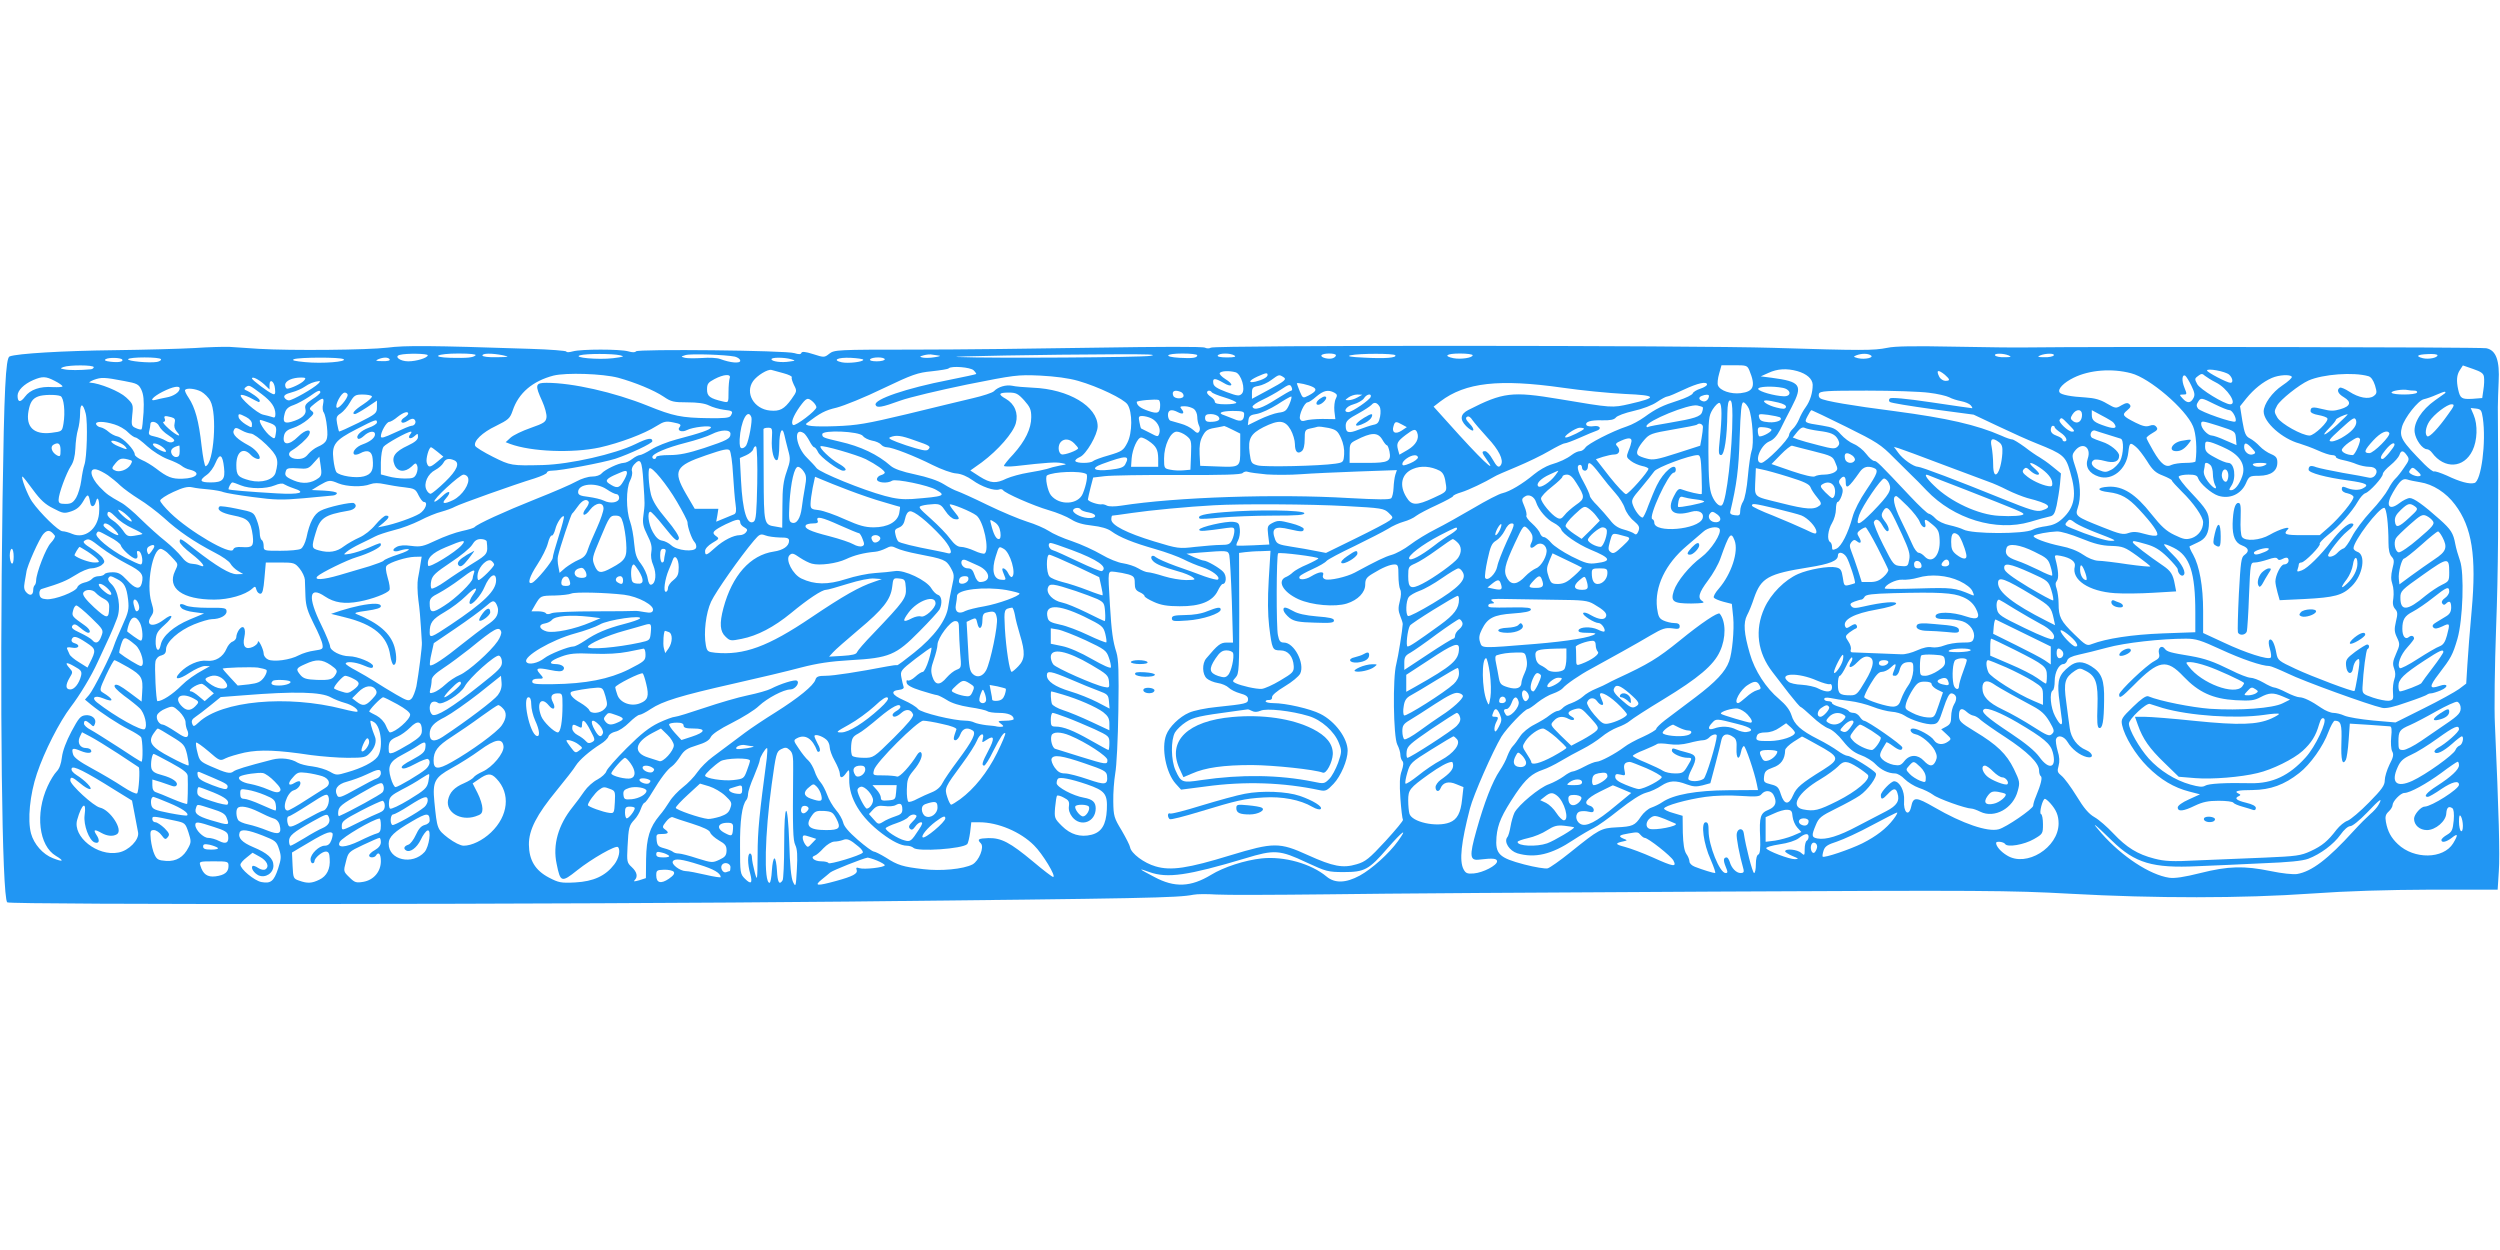 <?xml version="1.0" standalone="no"?>
<!DOCTYPE svg PUBLIC "-//W3C//DTD SVG 20010904//EN"
 "http://www.w3.org/TR/2001/REC-SVG-20010904/DTD/svg10.dtd">
<svg version="1.0" xmlns="http://www.w3.org/2000/svg"
 width="1280pt" height="640pt" viewBox="0 0 1280 640"
 preserveAspectRatio="xMidYMid meet">
<g transform="translate(0,640) scale(0.1,-0.1)"
fill="#2196f3" stroke="none">
<path d="M995 4618 c-71 -4 -256 -9 -410 -11 -260 -3 -498 -17 -536 -32 -20
-8 -28 -174 -36 -735 -15 -1033 -3 -2033 24 -2060 13 -13 2848 -11 4313 4
1522 16 1679 19 1760 35 19 4 72 4 118 1 45 -3 299 -2 565 1 265 4 1155 10
1977 14 1388 7 1519 6 1830 -11 436 -24 878 -24 1235 1 182 13 382 19 611 20
l342 0 6 95 c6 85 0 294 -20 750 -4 80 -1 303 6 495 11 288 13 581 9 1130 0
28 2 86 4 129 6 110 -13 163 -63 173 -27 6 -1993 9 -2365 4 -38 -1 -200 1
-358 4 -202 4 -305 3 -345 -6 -69 -14 -130 -14 -582 0 -423 13 -2859 14 -2880
1 -8 -5 -21 -5 -31 0 -9 6 -237 5 -550 0 -294 -5 -717 -10 -940 -10 -394 0
-407 -1 -433 -21 -25 -20 -27 -20 -83 -2 -40 13 -58 14 -60 6 -3 -8 -13 -8
-36 -1 -41 14 -803 22 -811 9 -4 -6 -18 -6 -39 0 -42 12 -242 12 -284 0 -18
-5 -33 -6 -33 -1 0 4 -84 11 -187 14 -512 17 -638 18 -730 6 -101 -12 -492
-16 -658 -6 -55 4 -122 8 -150 10 -27 1 -108 -1 -180 -6z m1195 -37 c0 -13
-57 -31 -100 -31 -42 0 -74 25 -43 33 33 9 143 7 143 -2z m245 0 c-12 -12 -41
-15 -128 -13 -107 3 -71 22 41 22 59 0 92 -4 87 -9z m140 0 c36 -8 33 -9 -32
-10 -43 -1 -73 3 -73 9 0 12 49 12 105 1z m600 0 c25 -6 19 -8 -36 -15 -77 -9
-210 3 -169 15 32 9 165 9 205 0z m588 -7 c15 -4 27 -13 27 -21 0 -15 -50 -11
-103 9 -15 6 -57 8 -93 5 -36 -2 -75 -2 -87 1 -22 6 -22 6 3 14 26 8 205 2
253 -8z m1047 5 c8 -1 -3 -5 -25 -8 -22 -4 -49 -4 -60 -2 -18 4 -18 6 5 12 14
4 34 6 45 3 11 -2 27 -4 35 -5z m1080 -1 c-49 -8 -809 -13 -985 -6 -84 3 462
13 800 14 174 1 225 -1 185 -8z m240 3 c0 -13 -23 -17 -91 -13 -85 5 -73 22
16 22 41 0 75 -4 75 -9z m190 -1 c11 -7 0 -10 -38 -10 -33 0 -51 4 -47 10 8
13 65 13 85 0z m520 1 c0 -5 -7 -12 -16 -15 -21 -8 -65 4 -58 15 7 12 74 12
74 0z m304 0 c8 -13 -51 -18 -161 -12 -68 3 -89 7 -68 12 45 10 223 10 229 0z
m396 0 c0 -13 -61 -22 -98 -15 -54 11 -36 24 33 24 36 0 65 -4 65 -9z m2038 0
c20 -12 -30 -23 -65 -15 -25 7 -25 8 -8 15 27 10 57 10 73 0z m707 -1 c16 -7
11 -9 -22 -9 -23 -1 -45 4 -48 9 -8 12 42 12 70 0z m230 0 c-3 -5 -25 -10 -48
-9 -33 0 -38 2 -22 9 28 12 78 12 70 0z m1965 1 c0 -13 -46 -22 -75 -15 -40
10 -29 19 25 21 28 2 50 -1 50 -6z m-11854 -22 c7 -11 -19 -16 -60 -11 -26 3
-34 7 -25 13 16 10 78 8 85 -2z m198 2 c3 -5 -6 -11 -20 -14 -38 -7 -154 4
-148 14 7 12 161 12 168 0z m935 0 c21 -13 -109 -24 -197 -15 -53 5 -71 9 -57
15 27 10 237 11 254 0z m236 -1 c4 -6 -11 -10 -37 -9 -33 0 -38 2 -23 9 28 12
53 12 60 0z m2055 1 c24 -7 24 -8 -7 -12 -41 -7 -93 0 -93 12 0 10 64 10 100
0z m370 -3 c0 -11 -78 -20 -110 -13 -51 11 -22 26 46 23 35 -2 64 -6 64 -10z
m110 2 c0 -5 -18 -10 -41 -10 -24 0 -38 4 -34 10 3 6 22 10 41 10 19 0 34 -4
34 -10z m-4050 -40 c0 -5 -8 -11 -17 -11 -53 -5 -111 -5 -133 0 -22 4 -23 5
-5 12 30 11 155 11 155 -1z m8477 -17 c33 -80 22 -108 -45 -116 -50 -6 -106
13 -116 40 -4 9 -1 36 6 60 l12 43 66 0 c62 0 66 -1 77 -27z m3761 -33 c2 -13
1 -42 -3 -66 l-6 -42 -50 -4 c-55 -3 -63 2 -73 47 -10 45 -8 76 9 101 l15 23
52 -18 c41 -14 54 -23 56 -41z m-7733 34 c9 -9 15 -18 13 -19 -2 -2 -64 -15
-138 -30 -221 -43 -387 -100 -377 -128 6 -17 31 -13 127 22 47 17 200 53 340
82 246 49 259 51 375 46 77 -4 147 -13 195 -27 102 -29 235 -93 253 -121 26
-39 25 -146 -1 -196 -20 -39 -27 -44 -94 -64 -40 -11 -77 -25 -82 -30 -13 -12
-83 -12 -90 0 -3 5 7 14 23 21 32 13 91 115 91 157 0 102 -149 191 -332 198
-43 2 -90 6 -106 10 -31 6 -71 -5 -93 -28 -8 -8 -57 -24 -109 -36 -52 -12
-203 -49 -335 -81 -210 -50 -256 -58 -367 -62 -109 -4 -165 1 -148 15 70 53
94 66 154 80 38 10 145 53 237 98 151 72 177 81 249 88 45 5 84 11 87 15 14
14 112 6 128 -10z m-973 -15 c26 -7 45 -16 42 -21 -3 -4 3 -22 11 -39 16 -31
16 -32 -13 -73 -37 -51 -59 -63 -110 -58 -82 8 -129 90 -86 151 21 29 75 62
94 57 8 -2 36 -10 62 -17z m5190 11 c49 -14 78 -40 79 -70 0 -41 -13 -83 -36
-115 -12 -16 -27 -44 -34 -62 -7 -17 -21 -39 -32 -49 -10 -9 -19 -24 -19 -31
0 -22 -120 -143 -142 -143 -39 0 -6 90 41 110 21 8 39 28 55 59 12 25 39 78
60 118 58 112 46 129 -104 149 l-55 7 40 18 c45 21 93 24 147 9z m1709 -11
c95 -24 280 -183 317 -271 16 -36 22 -120 13 -180 -1 -5 -24 -8 -52 -8 -28 0
-59 -5 -70 -10 -29 -16 -54 2 -94 71 -19 33 -35 63 -35 67 0 4 14 15 31 25 25
14 29 20 19 32 -8 10 -18 11 -35 5 -17 -6 -35 -2 -71 16 -67 34 -71 40 -43 63
18 15 21 22 12 31 -9 9 -18 8 -41 -5 -28 -17 -30 -17 -75 9 -33 20 -63 28
-109 31 -74 4 -126 14 -133 26 -11 17 21 50 72 75 81 40 196 49 294 23z m502
-7 c18 -16 23 -42 7 -42 -17 0 -120 54 -120 63 0 13 93 -4 113 -21z m-5087 12
c29 -8 53 -89 32 -110 -13 -13 -22 -12 -79 9 -48 18 -65 29 -67 45 -4 27 7 28
52 2 19 -12 37 -17 40 -11 3 5 -10 18 -30 30 -19 12 -32 26 -29 31 7 11 48 13
81 4z m3632 -13 c27 -24 28 -31 2 -31 -10 0 -24 9 -30 19 -19 37 -8 41 28 12z
m-6793 -15 c87 -24 184 -64 233 -97 38 -26 51 -29 121 -29 52 0 89 -5 111 -16
18 -9 52 -19 76 -22 46 -5 49 -8 35 -31 -7 -11 -34 -13 -115 -12 -137 2 -178
10 -311 64 -172 69 -384 117 -517 117 -58 0 -60 -11 -22 -94 14 -31 24 -68 22
-83 -3 -23 -12 -30 -81 -54 -43 -15 -89 -37 -103 -50 l-25 -23 23 -9 c109 -40
319 -48 459 -18 102 23 228 70 289 109 40 25 50 27 88 19 36 -7 41 -11 32 -23
-16 -18 10 -30 37 -16 28 15 123 26 123 14 0 -11 -51 -29 -177 -62 -45 -12
-103 -35 -128 -51 -25 -16 -52 -29 -59 -29 -7 0 -25 -9 -39 -20 -14 -11 -33
-20 -44 -20 -26 -1 -95 -34 -112 -53 -8 -10 -28 -17 -50 -17 -20 0 -55 -11
-80 -25 -24 -14 -119 -55 -210 -91 -158 -63 -300 -128 -311 -143 -3 -4 -32
-13 -65 -20 -33 -7 -93 -29 -133 -48 -65 -31 -79 -34 -126 -28 -34 5 -61 3
-75 -5 -31 -16 -16 -31 19 -18 16 5 35 8 42 6 7 -3 -17 -15 -54 -27 -37 -12
-70 -26 -73 -31 -3 -5 -36 -17 -73 -29 -37 -11 -107 -32 -156 -46 -82 -24
-132 -27 -110 -5 19 18 151 83 199 97 63 19 125 50 125 63 0 13 0 13 -62 -14
-31 -14 -73 -27 -94 -31 -37 -6 -38 -6 -19 10 11 10 43 28 70 41 28 13 61 30
75 37 14 8 57 22 95 32 39 9 99 32 135 50 36 19 85 39 110 45 25 7 56 18 70
26 26 14 300 112 408 145 34 11 62 24 62 29 0 6 11 10 24 10 47 0 262 41 326
61 75 25 190 79 190 90 0 20 -24 16 -87 -15 -105 -51 -334 -103 -473 -107
-162 -4 -166 -3 -256 42 -48 24 -88 49 -91 56 -10 24 36 69 106 102 64 32 72
38 86 79 30 90 102 151 209 179 66 16 250 10 331 -11z m3325 14 c0 -11 -25
-25 -62 -34 -40 -9 -34 6 10 26 45 20 52 21 52 8z m4855 -38 c59 -29 113 -113
73 -112 -30 1 -154 77 -168 103 -14 26 -14 29 4 42 17 13 22 13 35 1 9 -7 34
-23 56 -34z m781 32 c14 -4 25 -20 34 -47 11 -37 10 -42 -7 -55 -25 -18 -76
-9 -125 23 -21 14 -43 23 -48 20 -18 -11 -10 -31 21 -49 40 -24 34 -46 -18
-61 -33 -10 -51 -10 -90 0 -51 13 -63 12 -63 -10 0 -8 16 -16 40 -20 22 -4 43
-11 46 -17 9 -15 -67 -88 -91 -88 -38 0 -146 60 -165 92 -17 29 -17 32 -1 62
17 30 112 106 161 128 73 32 229 44 306 22z m-8390 -10 c-3 -9 -6 -41 -6 -71
0 -55 0 -55 -27 -49 -69 16 -83 27 -83 62 0 29 6 36 38 53 47 25 87 28 78 5z
m2834 6 c20 -12 11 -20 -82 -70 l-78 -42 0 30 c0 26 4 31 33 36 18 3 49 17 67
31 38 28 39 28 60 15z m4650 -45 c17 -35 19 -48 10 -64 -14 -26 -32 -27 -55
-1 -18 19 -17 20 3 20 20 0 20 1 6 36 -15 36 -12 70 5 60 5 -4 19 -26 31 -51z
m514 46 c3 -5 -19 -25 -49 -45 -51 -34 -95 -95 -95 -133 0 -55 95 -140 184
-164 23 -7 64 -22 93 -35 28 -13 61 -24 72 -24 12 0 21 -4 21 -10 0 -5 17 -12
38 -16 20 -4 51 -13 69 -21 18 -7 46 -13 63 -13 35 0 49 -22 29 -46 -8 -9 -21
-13 -33 -9 -12 3 -70 14 -131 24 -60 11 -122 24 -136 29 -28 11 -39 7 -39 -13
0 -16 90 -40 203 -55 93 -13 110 -22 76 -40 -21 -12 -58 -10 -91 5 -13 5 -18
3 -18 -9 0 -10 11 -19 30 -22 17 -4 30 -12 30 -19 0 -19 -70 -104 -125 -153
l-48 -42 -88 0 c-89 0 -100 4 -76 29 20 20 -40 3 -92 -27 -49 -29 -126 -35
-142 -11 -6 8 -9 50 -7 94 2 66 0 80 -12 80 -17 0 -27 -38 -29 -107 -1 -64 13
-98 49 -111 34 -13 38 -30 11 -49 -16 -11 -19 -35 -28 -198 -5 -102 -7 -191
-5 -197 6 -19 40 -16 46 5 2 9 8 92 11 185 7 165 7 167 30 167 12 0 42 7 66
15 31 11 45 12 50 4 5 -8 12 -8 27 0 14 7 23 8 27 1 8 -14 -3 -30 -21 -30 -16
0 -44 -56 -44 -87 0 -10 5 -36 11 -57 l11 -39 126 6 c156 8 196 19 243 66 58
57 74 162 28 176 -11 4 -19 12 -19 18 0 37 129 207 157 207 12 0 22 -85 22
-179 0 -35 5 -59 16 -71 14 -15 14 -24 4 -63 -8 -34 -8 -55 0 -78 6 -17 8 -49
5 -71 -5 -28 -2 -43 9 -56 13 -14 14 -25 4 -65 -9 -39 -8 -53 6 -82 15 -32 15
-37 -5 -82 -17 -39 -19 -52 -10 -76 7 -19 8 -37 1 -55 -5 -14 -9 -44 -7 -66 3
-37 1 -41 -22 -44 -14 -1 -50 6 -80 16 -53 18 -55 21 -54 53 4 83 18 190 25
195 12 7 11 24 -1 24 -6 0 -33 -17 -61 -37 -45 -34 -50 -41 -47 -73 4 -43 31
-49 36 -8 2 14 10 32 18 38 11 10 14 8 14 -12 0 -22 -20 -139 -25 -146 -5 -6
-218 74 -301 113 -88 41 -92 44 -99 81 -9 50 -24 79 -36 67 -5 -5 -4 -24 3
-46 6 -20 8 -40 4 -44 -12 -13 -128 24 -238 76 l-108 50 0 113 c0 128 -19 230
-51 288 -13 22 -21 41 -18 43 2 1 21 10 42 20 41 18 57 48 57 103 0 48 -12 67
-92 152 -38 40 -66 77 -63 82 4 6 26 10 50 10 33 0 45 -4 49 -18 9 -27 67 -78
103 -90 58 -19 117 7 142 63 16 37 19 39 68 39 61 1 93 25 93 68 0 23 -6 32
-32 43 -18 7 -44 25 -58 40 -14 15 -36 33 -50 40 -22 11 -28 25 -39 89 l-12
76 32 40 c38 47 85 85 131 105 37 16 94 19 102 6z m-11454 -21 c22 -11 40 -24
40 -28 0 -4 -22 -5 -50 -4 -64 5 -116 -13 -142 -49 -23 -31 -38 -30 -38 5 0
27 32 59 80 80 47 20 64 20 110 -4z m357 -1 c65 -12 73 -16 87 -45 11 -24 14
-54 11 -115 -3 -45 -7 -84 -10 -87 -3 -3 -16 0 -29 6 -23 10 -24 15 -19 66 6
54 5 57 -31 91 -34 32 -136 73 -185 76 -9 0 0 6 19 14 39 14 53 14 157 -6z
m716 -17 l27 -26 0 23 c0 35 25 19 28 -19 3 -26 0 -32 -12 -27 -23 9 -105 71
-106 79 0 13 34 -4 63 -30z m204 20 c-12 -15 -68 -42 -87 -42 -5 0 -10 9 -10
19 0 21 36 38 82 38 23 0 26 -3 15 -15z m73 -16 c-25 -25 -133 -86 -151 -86
-9 0 -19 7 -23 15 -4 10 6 18 37 26 23 6 53 19 67 29 23 16 47 26 75 29 5 0 3
-5 -5 -13z m5093 -18 c21 -11 15 -23 -23 -43 -29 -15 -30 -15 -45 21 -8 20
-15 39 -15 41 0 6 61 -7 83 -19z m1277 -3 c96 -14 240 -28 319 -32 165 -7 170
-18 26 -51 -92 -21 -89 -21 -363 25 -240 40 -286 35 -464 -56 -41 -21 -45 -48
-12 -82 15 -15 31 -26 36 -23 5 4 -2 19 -17 34 -20 21 -23 30 -14 36 8 5 18
-1 28 -17 9 -13 44 -54 77 -90 58 -62 84 -114 69 -139 -11 -18 -21 -11 -44 30
-12 22 -29 40 -37 40 -19 0 -18 -7 7 -42 63 -88 -33 4 -198 189 l-73 81 35 27
c128 97 301 116 625 70z m740 16 c0 -5 -15 -15 -34 -21 -19 -6 -37 -17 -39
-24 -3 -8 -36 -24 -73 -36 -82 -26 -115 -42 -174 -85 -25 -18 -65 -40 -90 -48
-76 -25 -202 -90 -213 -109 -7 -10 -19 -18 -28 -18 -9 0 -27 -8 -40 -18 -29
-22 -62 -37 -112 -52 -21 -7 -58 -28 -82 -48 -60 -50 -124 -88 -162 -97 -17
-3 -84 -38 -148 -76 -65 -38 -152 -87 -194 -108 -42 -21 -101 -57 -131 -80
-30 -23 -73 -46 -95 -52 -35 -10 -74 -29 -189 -91 -41 -22 -130 -42 -151 -34
-10 3 -15 12 -11 21 8 22 -20 19 -61 -6 -32 -20 -71 -20 -58 1 3 5 32 21 65
36 33 15 65 33 72 42 7 8 71 42 143 76 71 35 148 74 171 88 23 15 59 31 81 37
22 6 51 19 64 30 13 10 61 35 107 56 45 21 82 41 82 45 0 4 19 13 43 20 36 11
120 51 167 79 8 6 60 28 115 51 55 23 130 59 167 81 36 21 72 39 79 39 7 0 42
13 78 29 36 16 74 32 84 35 30 9 20 29 -13 24 -17 -3 -34 0 -37 5 -10 17 21
27 80 25 41 -1 61 3 70 14 6 9 47 24 91 34 45 10 96 29 120 46 22 15 46 28 53
28 6 0 44 16 84 35 72 34 119 44 119 26z m-7400 -49 c50 -38 69 -66 70 -101 0
-18 -4 -22 -17 -16 -10 3 -31 9 -46 12 -30 6 -124 89 -114 100 4 4 24 -2 45
-12 20 -11 40 -21 45 -23 4 -2 7 1 7 7 0 10 -44 42 -75 55 -6 3 -4 9 5 15 16
11 17 10 80 -37z m5274 33 c3 -8 2 -15 -3 -15 -4 0 -39 -20 -77 -44 -71 -46
-114 -60 -121 -39 -2 6 21 22 51 36 30 14 71 37 92 51 45 30 50 31 58 11z
m-5694 -4 c0 -19 -32 -40 -68 -46 -20 -4 -45 -9 -54 -12 -38 -10 -15 16 34 41
53 27 88 33 88 17z m8209 3 c42 -9 45 -44 4 -43 -48 2 -126 24 -131 37 -4 13
71 17 127 6z m-8099 -19 c16 -9 38 -30 47 -48 36 -66 18 -320 -24 -334 -5 -2
-14 45 -21 105 -14 127 -33 195 -66 245 -13 19 -22 38 -18 41 10 11 53 6 82
-9z m11331 5 c11 0 17 -4 14 -10 -8 -13 -122 -13 -130 -1 -5 10 58 20 83 14 8
-2 23 -3 33 -3z m-10721 -9 c0 -4 -18 -21 -41 -35 -34 -23 -40 -31 -35 -51 7
-27 -18 -49 -73 -65 -37 -10 -45 0 -33 44 6 22 18 33 45 42 20 7 56 27 80 43
44 32 57 37 57 22z m4404 3 c9 -3 16 -12 16 -20 0 -18 -46 -18 -53 0 -9 23 7
32 37 20z m160 -2 c3 -5 32 -17 66 -27 33 -10 60 -22 60 -27 0 -4 -25 -8 -55
-8 -38 0 -55 4 -55 13 0 7 -9 18 -20 25 -11 7 -20 17 -20 22 0 12 17 13 24 2z
m627 -2 c16 -9 17 -14 8 -32 -6 -11 -9 -40 -7 -62 l5 -42 -66 1 c-36 0 -76 -4
-87 -8 -16 -5 -23 -3 -28 8 -7 19 23 85 39 85 6 0 26 13 45 30 37 31 60 36 91
20z m3046 -1 c43 -5 89 -16 103 -23 14 -8 41 -16 61 -20 21 -4 42 -13 49 -21
7 -8 10 -15 7 -15 -2 0 -96 13 -208 30 -134 20 -207 26 -213 20 -6 -6 -6 -13
0 -18 5 -5 104 -21 219 -37 l210 -28 125 -59 c69 -33 158 -73 199 -89 135 -54
147 -64 170 -144 35 -118 25 -181 -40 -241 -25 -23 -48 -33 -82 -38 -26 -3
-58 -11 -70 -18 -41 -23 -311 -23 -355 1 -11 6 -43 16 -70 22 -29 6 -59 20
-73 35 -12 13 -28 24 -34 24 -6 0 -48 39 -94 88 -160 170 -172 182 -185 182
-8 0 -26 16 -41 36 -15 20 -44 43 -64 51 -20 8 -49 30 -66 49 -25 29 -40 36
-95 45 -96 15 -93 14 -75 49 8 16 17 30 20 30 2 0 82 -38 177 -85 158 -78 179
-92 244 -158 40 -40 82 -81 93 -92 12 -11 46 -45 75 -76 139 -146 356 -212
530 -161 39 12 83 24 98 27 22 4 28 13 38 57 6 29 14 78 17 108 l5 56 -43 35
c-24 20 -55 41 -67 48 -13 7 -47 30 -75 52 -29 21 -58 39 -64 39 -7 0 -32 8
-55 19 -128 56 -277 90 -548 126 -219 28 -359 52 -379 65 -8 4 -11 15 -8 24 6
14 36 16 246 16 132 0 275 -5 318 -11z m2642 -2 c-2 -2 -26 -19 -52 -37 -68
-48 -110 -114 -104 -163 5 -39 40 -87 63 -87 7 0 19 -8 26 -18 63 -85 163 -80
207 11 25 51 28 132 6 183 l-15 35 28 -3 c24 -3 28 -8 34 -48 18 -123 -8 -324
-43 -333 -26 -7 -74 6 -141 38 -32 14 -61 24 -66 21 -4 -2 -26 14 -49 37 -118
120 -129 139 -115 191 13 47 83 136 112 142 14 3 43 13 65 23 22 10 42 17 44
15 2 -2 2 -5 0 -7z m-10739 -9 c0 -19 -47 -74 -56 -65 -11 11 23 77 41 77 8 0
15 -6 15 -12z m3464 -28 c30 -34 36 -47 36 -86 0 -59 -31 -122 -92 -190 -27
-28 -48 -55 -48 -59 0 -4 28 -5 63 -1 157 18 204 21 232 15 30 -6 30 -6 -10
-13 -22 -4 -51 -12 -65 -17 -14 -4 -56 -13 -95 -19 -38 -6 -88 -20 -111 -30
-55 -27 -82 -25 -138 10 l-48 31 59 42 c84 63 160 150 174 200 14 51 -6 99
-51 125 -41 23 -38 32 14 32 38 0 48 -5 80 -40z m-4934 22 c17 -8 25 -81 15
-141 -7 -40 -7 -40 -62 -47 -90 -11 -132 30 -117 112 8 44 20 63 49 74 24 10
94 11 115 2z m1594 -1 c3 -5 -17 -23 -44 -41 -45 -29 -63 -50 -42 -50 4 0 31
15 60 34 l52 35 0 -33 c0 -32 -4 -35 -95 -81 -53 -26 -97 -46 -99 -44 -2 2 -6
20 -10 40 -6 32 -3 39 19 53 13 9 35 34 47 56 21 36 27 40 65 40 23 0 44 -4
47 -9z m5046 -6 c-14 -8 -34 -14 -45 -14 -20 0 -20 0 -1 14 11 8 31 15 45 15
l26 -1 -25 -14z m68 3 c-5 -16 -96 -78 -114 -78 -31 0 -12 30 26 40 22 6 46
20 53 30 13 22 41 28 35 8z m1732 5 c-1 -19 -18 -33 -33 -27 -20 7 -22 20 -4
27 19 8 37 8 37 0z m-2148 -42 c-15 -34 -22 -40 -56 -44 -21 -3 -65 -19 -98
-35 l-59 -29 3 26 c3 21 10 27 44 32 22 4 69 26 104 48 35 23 67 41 71 41 4 0
0 -18 -9 -39z m-4948 -1 c-4 -16 -2 -36 4 -42 5 -7 13 -40 16 -73 7 -67 0 -82
-48 -103 -16 -7 -37 -24 -48 -37 -14 -18 -29 -25 -54 -25 -41 0 -59 27 -29 44
33 20 75 58 86 77 19 36 -16 32 -54 -6 -49 -49 -85 -46 -72 8 5 17 18 28 46
36 22 7 55 26 75 43 32 28 34 33 20 44 -15 11 -13 15 16 38 42 33 49 33 42 -4z
m2508 13 c10 -9 18 -22 18 -28 0 -17 -107 -98 -119 -91 -14 9 0 46 34 94 34
46 40 49 67 25z m1778 -16 c0 -42 -12 -48 -60 -31 -41 14 -59 28 -60 46 0 7
98 16 113 10 4 -2 7 -13 7 -25z m5400 3 c33 -16 66 -30 75 -30 16 0 40 -48 30
-58 -9 -10 -179 50 -191 66 -9 12 -9 21 0 34 14 23 16 23 86 -12z m-2470 -57
c0 -175 -30 -437 -53 -459 -12 -12 -37 12 -52 49 -13 33 -17 79 -18 223 0 172
1 183 22 218 13 20 28 35 35 33 13 -4 13 -75 1 -189 -7 -66 -6 -78 7 -78 17 0
31 93 32 213 1 46 5 67 14 67 8 0 12 -22 12 -77z m235 66 c28 -7 42 -15 39
-24 -4 -10 -15 -10 -47 -2 -47 11 -85 37 -54 37 10 0 38 -5 62 -11z m-2042
-20 c6 -9 7 -32 3 -52 -6 -30 -12 -38 -34 -42 -15 -3 -49 -15 -76 -25 -52 -21
-66 -16 -66 20 0 24 12 35 68 65 29 16 57 35 64 42 13 16 28 13 41 -8z m1891
-11 c18 -42 28 -182 14 -217 -5 -14 -14 -73 -19 -131 -5 -60 -16 -114 -24
-127 -8 -12 -15 -34 -15 -48 0 -23 -4 -26 -27 -23 -19 2 -27 8 -24 18 33 140
43 215 48 378 5 140 9 182 19 182 7 0 20 -15 28 -32z m-8515 -26 c11 -45 6
-227 -7 -262 -5 -14 -12 -50 -16 -81 -4 -30 -16 -70 -26 -87 -16 -26 -26 -32
-55 -32 -29 0 -35 4 -35 21 0 31 40 138 63 173 13 19 21 49 23 90 1 33 7 77
13 96 6 19 11 57 11 83 0 55 15 55 29 -1z m8279 33 c2 -2 1 -13 -3 -24 -7 -24
-39 -34 -169 -56 -55 -9 -103 -18 -108 -21 -4 -3 -8 -1 -8 4 0 26 217 115 260
106 14 -3 27 -7 28 -9z m3816 -37 c-50 -71 -95 -118 -106 -112 -14 9 -9 47 10
76 24 37 91 88 114 88 17 0 15 -7 -18 -52z m-6421 28 c9 -7 17 -25 17 -40 0
-15 4 -35 9 -45 5 -9 6 -23 1 -30 -6 -11 -13 -9 -31 8 -13 12 -41 26 -64 32
-22 6 -46 13 -52 15 -7 2 -13 15 -13 29 0 27 18 32 52 14 25 -13 35 -5 18 16
-11 13 -8 15 16 15 16 0 37 -7 47 -14z m257 -25 c0 -35 -15 -43 -51 -27 -19 8
-42 17 -51 20 -36 11 -16 21 42 22 48 0 60 -3 60 -15z m4290 -5 c0 -33 -22
-49 -45 -33 -15 12 -16 16 -4 35 19 30 49 29 49 -2z m162 -41 c21 -27 7 -33
-39 -18 -61 20 -73 30 -73 59 l0 24 52 -28 c29 -15 56 -31 60 -37z m-8732 47
c0 -4 -9 -13 -20 -20 -12 -7 -18 -17 -14 -23 4 -6 15 -4 31 6 17 11 28 14 35
7 12 -12 2 -32 -15 -32 -7 0 -45 -16 -85 -35 -56 -26 -72 -31 -72 -19 0 23 29
74 43 74 6 0 26 11 42 25 30 24 55 32 55 17z m-830 -17 c19 -10 30 -23 30 -36
0 -21 0 -21 -32 -2 -18 11 -34 27 -36 36 -4 21 1 21 38 2z m2587 -1 c6 -16
-12 -117 -26 -144 -5 -8 -14 -15 -22 -15 -10 0 -13 12 -12 45 5 93 41 163 60
114z m2392 2 c13 -16 -4 -26 -45 -26 -17 0 -24 6 -24 20 0 15 7 20 29 20 16 0
34 -6 40 -14z m2873 -2 c21 -13 -14 -29 -55 -26 -35 3 -46 8 -50 24 -5 19 -3
20 46 14 28 -4 55 -10 59 -12z m2854 -39 c-63 -58 -91 -68 -37 -13 17 17 31
35 31 39 0 6 44 27 60 28 3 0 -22 -24 -54 -54z m-11089 39 c18 -5 22 -11 17
-31 -4 -16 0 -30 11 -43 30 -33 1 -22 -41 15 -21 19 -34 34 -27 35 7 0 10 7 7
15 -7 16 -1 18 33 9z m5016 -5 c31 -14 51 -50 43 -77 -7 -20 -7 -20 -49 2 -23
11 -43 21 -44 22 -2 0 -6 15 -9 32 -6 28 -4 32 14 32 12 0 32 -5 45 -11z
m4696 -30 c34 -34 37 -39 19 -39 -20 1 -70 49 -63 60 9 14 10 14 44 -21z
m1474 19 c7 -23 -14 -52 -58 -80 -23 -16 -53 -28 -66 -28 -21 0 -15 9 41 60
69 63 76 67 83 48z m-10692 -10 c42 -14 47 -21 41 -58 -4 -28 -6 -29 -25 -15
-29 20 -70 85 -53 85 1 0 18 -5 37 -12z m559 -1 c0 -7 -19 -19 -42 -27 -41
-15 -69 -43 -55 -56 4 -4 17 2 30 14 26 25 57 29 57 8 0 -18 -26 -38 -63 -51
-32 -11 -56 -39 -44 -51 4 -4 18 -2 31 5 38 21 61 11 64 -28 6 -58 -5 -79 -45
-90 -40 -11 -125 2 -141 22 -5 7 -12 36 -15 65 -9 76 8 98 117 154 101 52 106
53 106 35z m9518 -81 l3 -35 -56 24 c-30 14 -62 25 -70 25 -21 0 -55 36 -55
59 0 18 5 17 88 -9 86 -28 87 -28 90 -64z m-10862 71 c23 -7 54 -24 69 -40 15
-15 33 -27 39 -27 6 0 33 -20 60 -45 28 -25 73 -54 105 -66 31 -11 63 -27 71
-34 8 -7 27 -17 43 -20 59 -15 35 -44 -39 -46 -53 -2 -78 8 -136 53 -20 15
-52 35 -72 43 -20 9 -36 21 -36 28 0 23 -59 85 -87 92 -16 3 -37 15 -48 25
-11 10 -29 20 -39 22 -11 1 -21 9 -24 16 -5 16 40 16 94 -1z m229 -9 c6 -13
27 -34 48 -47 30 -20 35 -27 23 -33 -10 -6 -24 -3 -38 6 -13 8 -38 17 -56 21
-28 6 -33 10 -28 28 3 12 6 28 6 35 0 21 35 13 45 -10z m5793 -18 c12 -21 22
-55 22 -74 0 -39 14 -53 35 -36 10 8 15 31 15 61 0 45 2 49 28 55 15 3 32 7
38 9 6 2 31 -1 56 -6 39 -9 47 -15 64 -52 12 -26 18 -58 16 -83 -3 -40 -4 -42
-45 -48 -82 -12 -362 -18 -397 -9 -33 9 -35 12 -42 64 -9 73 5 98 71 132 79
39 110 37 139 -13z m571 26 l24 -13 -27 -18 c-32 -21 -52 -9 -41 24 7 24 12
25 44 7z m1540 -13 c0 -10 -3 -35 -7 -57 l-7 -38 -118 -38 c-102 -33 -124 -37
-155 -28 -20 5 -41 13 -45 18 -13 11 -1 40 32 78 26 30 36 34 147 53 65 11
121 22 123 25 11 11 31 2 30 -13z m-2409 -13 l40 -20 0 -80 c0 -94 2 -93 -125
-88 l-80 3 -3 59 c-2 43 2 69 15 93 17 32 26 37 83 46 14 3 26 5 28 6 1 0 21
-8 42 -19z m2760 -1 c0 -12 -56 -40 -64 -32 -3 4 -6 16 -6 28 0 18 5 20 35 17
19 -2 35 -8 35 -13z m241 -5 c64 -8 85 -17 100 -45 8 -17 8 -25 -3 -36 -13
-12 -25 -12 -96 7 -45 11 -93 25 -107 30 l-26 10 23 29 c16 20 28 26 39 20 8
-4 40 -11 70 -15z m1209 19 c0 -5 14 -17 30 -28 29 -19 40 -45 20 -45 -5 0
-10 4 -10 9 0 5 -13 14 -30 20 -20 7 -30 17 -30 30 0 12 5 21 10 21 6 0 10 -3
10 -7z m-9280 -18 c14 -8 34 -14 45 -15 11 0 46 -25 78 -56 59 -58 66 -78 48
-144 -10 -36 -71 -55 -131 -40 -61 16 -70 25 -70 79 0 69 36 94 75 51 17 -18
45 -27 45 -14 0 18 -26 47 -58 64 -56 30 -83 56 -76 74 7 19 12 19 44 1z
m2712 -42 c-4 -61 11 -118 28 -108 5 3 10 37 10 75 0 71 15 102 26 53 3 -15
12 -50 19 -77 13 -46 12 -55 -7 -110 -17 -48 -22 -86 -22 -174 l-1 -114 -34 6
c-60 9 -60 10 -61 261 -1 127 -1 233 -1 238 1 4 11 7 24 7 21 0 22 -4 19 -57z
m4158 52 c0 -7 -77 -45 -92 -45 -23 0 46 49 70 50 12 0 22 -2 22 -5z m-4370
-26 c0 -25 -15 -33 -135 -73 -83 -27 -127 -36 -178 -36 -38 0 -67 -4 -67 -10
0 -5 -4 -10 -10 -10 -5 0 -10 4 -10 10 0 17 73 48 171 73 52 13 112 33 133 44
47 24 96 25 96 2z m3516 6 c12 -30 -6 -63 -48 -88 l-43 -25 -7 25 c-9 33 -4
43 39 76 41 31 51 33 59 12z m3538 -11 c28 -9 57 -18 64 -20 17 -5 15 -79 -3
-114 -9 -16 -29 -37 -45 -45 -26 -14 -34 -14 -65 -1 -34 15 -46 38 -24 51 6 4
30 2 55 -5 47 -13 74 -4 74 27 0 21 -45 58 -87 71 -21 7 -44 16 -51 20 -18 12
-4 45 16 37 9 -3 39 -13 66 -21z m-8693 3 c-17 -21 0 -29 21 -10 17 15 18 15
18 -4 0 -14 -15 -27 -51 -44 -67 -31 -86 -58 -69 -99 15 -37 53 -40 87 -9 20
20 23 20 29 5 4 -10 2 -28 -4 -42 -10 -21 -18 -24 -59 -24 -27 0 -65 5 -85 11
l-38 10 0 62 c1 36 6 69 14 80 13 16 122 77 140 77 5 0 3 -6 -3 -13z m2015 5
c6 -4 19 -22 28 -39 9 -18 20 -33 25 -33 4 0 13 -11 19 -24 11 -26 107 -96
129 -96 24 0 13 16 -24 37 -41 23 -100 80 -92 88 8 8 185 -43 232 -66 53 -27
97 -58 97 -69 0 -4 -9 -10 -20 -13 -11 -3 -20 -12 -20 -21 0 -18 54 -23 78 -7
18 11 187 -24 225 -47 53 -30 42 -34 -123 -47 -47 -3 -86 1 -140 16 -115 31
-330 119 -349 142 -9 12 -31 35 -49 53 -58 56 -72 163 -16 126z m302 -14 c7
-10 28 -20 47 -24 19 -3 39 -12 46 -20 6 -8 20 -14 30 -14 27 0 143 -45 234
-91 44 -22 99 -42 121 -43 26 -2 56 -15 84 -35 45 -33 112 -56 136 -47 7 3 16
1 19 -3 9 -16 158 -81 234 -103 42 -12 93 -33 115 -47 26 -17 60 -27 107 -32
45 -5 80 -15 99 -29 44 -32 112 -59 224 -91 56 -16 121 -40 146 -53 25 -13 68
-31 96 -40 51 -17 94 -50 80 -63 -3 -4 -34 4 -69 16 -34 13 -100 37 -147 53
-47 17 -92 37 -102 45 -20 18 -34 0 -14 -20 17 -17 51 -30 127 -52 31 -8 64
-22 75 -30 17 -13 15 -14 -33 -15 -28 0 -80 9 -115 20 -34 11 -71 20 -80 20
-10 0 -32 9 -50 20 -18 11 -53 22 -78 26 -25 3 -74 23 -111 45 -36 21 -103 52
-150 68 -46 15 -100 39 -120 53 -20 13 -70 35 -110 47 -41 13 -132 51 -204 86
-71 35 -141 66 -153 70 -13 4 -45 20 -70 36 -31 19 -82 36 -147 50 -67 14
-108 29 -125 44 -66 58 -154 100 -261 124 -85 20 -89 21 -89 38 0 23 190 15
208 -9z m1656 1 c25 -20 27 -25 24 -98 l-3 -76 -34 -3 c-19 -2 -50 -1 -68 3
-32 6 -33 7 -33 57 0 68 33 138 65 138 12 0 34 -9 49 -21z m6159 14 c9 -14
-80 -103 -102 -103 -31 0 -26 15 20 65 38 41 71 56 82 38z m-5156 -33 c9 -16
20 -30 24 -30 4 0 9 -14 13 -31 10 -51 -5 -59 -110 -59 l-94 0 0 50 c0 46 2
51 32 66 79 41 112 42 135 4z m-2393 -5 c79 -27 84 -31 68 -47 -9 -9 -36 -3
-113 22 -73 25 -96 36 -82 41 31 13 55 10 127 -16z m1196 -2 c40 -27 49 -45
50 -90 l0 -43 -69 0 -70 0 3 43 c4 48 30 107 49 107 7 0 24 -8 37 -17z m2473
-4 c-1 -8 -7 -29 -15 -47 -12 -31 -11 -34 12 -52 14 -11 40 -22 58 -26 17 -3
32 -10 32 -14 0 -15 -102 -130 -115 -130 -7 0 -45 40 -84 89 l-70 90 36 12
c20 6 46 12 59 12 26 0 33 24 12 45 -9 9 -3 15 23 26 38 17 55 15 52 -5z
m3729 15 c9 -8 -24 -84 -36 -84 -28 0 -56 14 -56 26 0 7 17 25 37 39 39 26 46
29 55 19z m-11441 -40 c15 -18 10 -18 -35 1 -20 8 -36 19 -36 25 0 12 56 -8
71 -26z m4859 16 c11 -11 20 -22 20 -25 0 -10 -71 -37 -85 -31 -18 7 -20 47
-3 64 18 18 45 15 68 -8z m4735 6 c15 -11 19 -24 17 -57 -7 -104 -47 -152 -47
-57 0 29 -4 70 -8 91 -9 41 3 49 38 23z m1165 -34 c71 -35 100 -85 80 -141
-15 -43 -38 -71 -57 -71 -12 0 -11 4 1 22 27 39 17 118 -15 118 -11 0 -41 12
-69 28 -42 22 -50 32 -50 56 0 26 2 28 28 22 15 -4 52 -19 82 -34z m-11090 -7
c0 -32 -2 -35 -19 -26 -25 14 -35 42 -19 53 26 16 38 8 38 -27z m518 19 c12
-8 22 -19 22 -25 0 -11 -55 15 -65 31 -10 15 18 12 43 -6z m10108 -2 c12 -9
37 -42 57 -73 28 -46 44 -60 81 -74 25 -10 46 -21 46 -25 0 -4 23 -29 50 -56
61 -59 110 -130 110 -158 0 -37 -24 -69 -58 -81 -30 -9 -41 -7 -89 16 -42 20
-68 44 -118 107 -81 103 -146 144 -220 140 -63 -4 -61 -21 2 -28 63 -8 99 -28
154 -87 70 -75 103 -123 93 -133 -6 -6 -30 -3 -62 6 -41 12 -60 13 -84 5 -27
-10 -44 -6 -134 30 -136 54 -140 57 -126 99 18 50 14 130 -8 196 -23 69 -23
74 -7 95 38 50 87 20 66 -40 -14 -41 7 -75 56 -91 69 -23 143 37 152 124 6 51
9 53 39 28z m594 -7 c20 -22 21 -25 6 -31 -21 -8 -46 12 -46 37 0 26 12 24 40
-6z m730 18 c0 -11 -51 -73 -61 -73 -16 0 -10 17 17 49 24 29 44 40 44 24z
m-11340 -33 c0 -23 -5 -30 -19 -30 -10 0 -21 9 -24 21 -5 18 8 30 41 38 1 1 2
-12 2 -29z m2957 -166 c-3 -148 -6 -187 -18 -195 -34 -21 -57 53 -65 211 l-6
115 32 14 c18 8 35 22 37 32 3 10 9 16 14 13 5 -3 8 -89 6 -190z m5407 166
c95 -24 100 -26 113 -59 14 -32 13 -36 -3 -48 -10 -7 -34 -13 -53 -13 -20 0
-42 -4 -49 -9 -9 -5 -53 5 -118 27 l-104 36 47 48 c26 27 52 47 58 46 5 -2 55
-14 109 -28z m-7043 -4 l29 -24 -31 -26 c-37 -31 -46 -32 -54 -5 -6 19 11 79
22 79 3 0 18 -11 34 -24z m1512 -113 c4 -60 9 -129 13 -154 5 -34 3 -47 -7
-52 -8 -3 -32 -13 -53 -22 l-39 -16 6 33 5 33 -60 0 -61 0 -45 77 c-68 118
-55 143 103 197 90 31 112 35 121 25 6 -8 14 -62 17 -121z m6192 49 c110 -41
217 -81 238 -89 21 -7 64 -26 95 -42 32 -16 78 -34 102 -41 114 -29 133 -46
73 -64 -27 -7 -56 2 -205 62 -224 91 -412 162 -428 162 -22 0 -79 40 -101 72
l-22 30 24 -7 c13 -4 114 -41 224 -83z m2378 47 c14 -19 13 -25 -14 -63 -16
-24 -36 -49 -44 -56 -9 -8 -26 -32 -37 -54 -12 -23 -51 -74 -89 -114 -37 -40
-81 -98 -97 -130 -16 -31 -35 -58 -43 -60 -8 -2 -22 -12 -32 -23 -16 -18 -47
-26 -47 -13 0 14 65 97 95 121 36 29 44 43 23 43 -19 -1 -60 -38 -100 -90 -57
-74 -123 -139 -152 -150 -24 -9 -27 -8 -22 6 3 8 6 20 6 25 0 5 6 9 13 9 17 0
103 88 94 96 -3 3 15 23 41 44 58 45 125 121 154 172 12 21 29 40 39 43 22 7
89 81 89 98 0 8 18 28 39 45 22 18 42 41 46 52 8 26 20 25 38 -1z m-2838 -2
c10 -8 15 -19 11 -25 -11 -19 -43 -14 -49 7 -8 32 7 40 38 18z m-8338 -61 c7
-61 -6 -76 -68 -76 -56 0 -61 10 -20 39 16 11 36 39 45 62 21 51 36 42 43 -25z
m4614 16 c-8 -15 -26 -21 -77 -27 -82 -9 -104 6 -42 29 126 46 145 46 119 -2z
m1499 36 c0 -7 -18 -21 -40 -30 -31 -13 -40 -14 -40 -3 0 16 39 44 63 44 9 1
17 -5 17 -11z m1452 -85 c2 -54 2 -100 1 -102 -4 -5 -71 11 -105 24 -13 5 -22
-4 -38 -36 -39 -75 -4 -106 90 -79 39 11 67 -6 57 -35 -22 -57 -247 -76 -247
-21 0 8 -4 16 -10 18 -23 8 83 238 110 238 6 0 10 7 10 15 0 42 -63 -10 -97
-80 -11 -22 -30 -68 -43 -102 -12 -35 -26 -63 -30 -63 -12 0 -38 33 -49 63
-10 26 -7 33 42 90 28 34 59 72 67 84 14 20 179 82 222 83 14 0 17 -15 20 -97z
m-8044 71 c10 -3 10 -7 0 -24 -16 -26 -59 -41 -81 -28 -16 8 -16 12 5 37 22
26 33 28 76 15z m964 -91 c-37 -28 -81 -33 -128 -13 -44 19 -49 26 -39 52 4
11 19 13 59 10 50 -4 56 -2 82 28 l29 32 7 -48 c6 -38 4 -50 -10 -61z m692 91
c33 -13 17 -51 -45 -111 -33 -32 -66 -59 -73 -61 -7 -1 -17 8 -23 21 -15 32 7
81 46 101 17 9 35 25 41 36 11 21 27 25 54 14z m970 -111 c8 -120 8 -111 0
-174 -5 -37 -1 -56 20 -98 20 -39 25 -60 21 -85 -4 -21 -1 -47 10 -71 17 -42
13 -90 -9 -98 -9 -4 -16 7 -20 32 -3 21 -19 54 -34 74 -23 29 -30 49 -35 104
-3 38 -12 88 -21 113 -21 59 -21 168 0 209 9 17 13 39 10 48 -4 9 1 24 10 34
34 37 41 23 48 -88z m4897 40 c24 -32 60 -76 80 -98 20 -22 42 -57 48 -77 7
-21 27 -50 46 -65 28 -24 31 -32 24 -52 -7 -17 -13 -21 -22 -13 -6 5 -31 15
-54 21 -30 8 -51 23 -70 49 -16 20 -45 53 -65 74 -21 20 -38 43 -38 49 0 7
-15 40 -33 73 -32 57 -37 86 -16 86 5 0 9 -7 9 -15 0 -8 7 -15 15 -15 8 0 15
9 15 20 0 33 15 23 61 -37z m2235 44 c44 -26 73 -55 80 -80 4 -20 2 -27 -8
-27 -27 0 -83 23 -116 48 -26 20 -30 27 -21 39 10 11 15 11 34 -7 20 -19 45
-27 45 -15 0 3 -12 17 -27 30 -30 26 -22 33 13 12z m892 1 c7 -7 12 -27 12
-46 0 -18 5 -42 10 -53 18 -32 -7 -22 -35 15 -16 21 -24 42 -21 57 3 13 5 27
5 32 1 11 15 9 29 -5z m282 2 c-20 -13 -57 -13 -65 0 -4 6 11 10 37 10 31 0
39 -3 28 -10z m-4229 -30 c19 -11 27 -28 33 -77 3 -30 0 -33 -64 -62 -88 -41
-113 -40 -139 3 -39 62 -25 121 33 145 41 18 92 14 137 -9z m-3905 -159 c30
-51 54 -98 54 -105 0 -25 22 -86 35 -100 8 -8 12 -22 9 -31 -9 -23 -98 -14
-127 13 -12 11 -33 22 -47 24 -16 2 -32 16 -47 43 -23 40 -31 105 -13 105 5 0
34 -31 64 -69 64 -80 74 -88 82 -68 3 9 -21 47 -63 97 -49 58 -71 94 -80 128
-12 50 -16 125 -8 134 12 12 89 -82 141 -171z m649 155 c14 -20 15 -34 6 -83
-6 -32 -13 -78 -16 -103 -7 -55 -27 -85 -51 -76 -15 6 -16 18 -12 99 7 109 25
187 44 187 7 0 21 -11 29 -24z m5479 18 c26 -10 19 -28 -39 -114 -32 -47 -61
-103 -70 -137 -23 -84 -57 -150 -82 -162 -20 -9 -23 -8 -23 9 0 10 -4 22 -10
25 -17 10 -11 62 10 97 11 18 20 50 20 71 0 20 4 37 9 37 5 0 14 14 20 31 8
24 8 36 -4 52 -11 15 -12 24 -3 34 16 20 28 15 28 -12 0 -44 13 -35 73 50 18
25 40 31 71 19z m2792 -42 c-8 -2 -24 2 -36 8 -17 9 -19 14 -9 26 10 13 15 12
36 -8 20 -18 21 -24 9 -26z m-11834 5 c18 -13 47 -36 64 -53 17 -16 60 -47 95
-69 35 -21 93 -65 129 -97 74 -68 154 -122 257 -176 40 -20 77 -46 83 -58 6
-11 23 -28 38 -37 l27 -16 -33 -1 c-35 0 -102 40 -214 127 -73 58 -78 60 -78
39 0 -8 27 -36 60 -61 57 -44 80 -76 43 -60 -10 5 -29 8 -43 9 -16 1 -34 13
-51 36 -15 19 -52 55 -83 80 -32 25 -87 75 -124 111 -37 37 -82 75 -101 85
-66 37 -73 42 -112 82 -47 50 -55 98 -14 88 13 -3 39 -17 57 -29z m8607 -9
c78 -24 105 -37 111 -53 4 -12 20 -35 34 -52 20 -24 23 -33 13 -41 -28 -23
-67 -21 -197 12 -151 38 -136 23 -132 132 l2 47 33 -7 c17 -3 79 -20 136 -38z
m2249 18 c2 -9 1 -24 -3 -33 -9 -26 -36 6 -28 35 6 26 26 24 31 -2z m-8198 2
c0 -7 -9 -28 -20 -45 -20 -34 -33 -35 -73 -8 -21 14 -11 26 44 49 42 19 49 19
49 4z m2352 -5 c9 -5 0 -57 -18 -100 -23 -57 -119 -63 -163 -9 -17 20 -32 94
-20 102 32 19 172 25 201 7z m923 -2 c44 -3 123 -3 175 1 52 4 184 10 294 14
l198 7 -8 -24 c-4 -13 -8 -43 -9 -67 -1 -23 -6 -47 -12 -53 -8 -8 -69 -7 -217
1 -369 22 -886 5 -1166 -39 -32 -5 -62 -5 -72 0 -9 5 -21 8 -25 7 -18 -4 -73
14 -73 25 1 7 7 35 14 62 l13 50 59 7 c32 4 202 7 377 6 234 -1 321 2 329 10
7 7 19 10 28 6 8 -3 51 -9 95 -13z m1478 -5 c-27 -36 -76 -67 -87 -56 -13 13
12 40 59 61 22 10 41 19 43 19 2 0 -5 -11 -15 -24z m-5567 -11 c12 -30 -29
-92 -75 -115 -48 -23 -63 -20 -38 8 32 36 17 46 -18 12 -19 -18 -37 -31 -41
-28 -9 10 129 137 149 138 10 0 20 -7 23 -15z m5675 -28 c45 -71 45 -80 -2
-112 -22 -16 -49 -39 -59 -53 -15 -19 -23 -21 -38 -13 -29 15 -82 79 -82 99 0
9 25 36 55 59 30 24 55 47 55 53 0 5 10 10 23 10 15 0 30 -13 48 -43z m1994
-35 c265 -104 295 -116 295 -124 0 -9 -60 -13 -125 -9 -105 5 -249 72 -332
154 -42 40 -55 64 -30 54 6 -3 93 -37 192 -75z m-9896 0 c38 -52 63 -75 104
-95 49 -26 56 -27 92 -15 29 10 45 24 62 53 22 39 27 38 35 -9 4 -26 22 -23
29 6 11 39 21 -4 16 -62 -8 -80 -73 -130 -136 -104 -18 8 -41 14 -51 14 -20 0
-115 93 -156 152 -23 33 -59 128 -49 128 3 0 27 -31 54 -68z m4176 -2 c55 -21
136 -49 180 -61 44 -13 81 -24 83 -24 1 -1 -1 -16 -4 -33 -9 -44 -59 -72 -131
-72 -44 0 -75 9 -147 41 -50 23 -110 44 -133 47 -39 4 -43 7 -43 32 0 15 5 52
11 83 l12 56 36 -15 c20 -9 81 -33 136 -54z m5327 35 c15 -34 2 -56 -85 -146
-71 -72 -88 -76 -68 -16 17 48 112 187 127 187 8 0 20 -11 26 -25z m2719 6
c65 -10 133 -53 179 -115 87 -115 110 -264 85 -541 -9 -99 -19 -224 -22 -278
l-6 -97 -37 -28 c-21 -15 -102 -60 -181 -99 l-144 -72 -115 10 c-63 6 -129 17
-147 25 -17 8 -42 14 -56 14 -13 0 -41 11 -61 25 -52 36 -92 55 -113 55 -10 0
-40 11 -67 25 -27 14 -55 25 -62 25 -6 0 -32 11 -55 25 -24 14 -54 25 -67 25
-12 0 -57 17 -100 39 -89 44 -132 59 -205 72 -104 17 -122 22 -133 37 -16 22
-37 5 -30 -24 5 -19 0 -26 -24 -39 -41 -21 -180 -154 -180 -171 0 -23 11 -16
74 47 129 131 169 137 256 45 77 -81 150 -114 266 -121 77 -4 95 -2 127 15 45
24 66 25 115 4 l37 -16 -38 -19 c-49 -25 -218 -38 -372 -28 -92 7 -256 39
-316 64 -11 4 -36 -13 -78 -54 -58 -56 -62 -63 -56 -93 13 -60 69 -152 130
-213 67 -67 136 -108 215 -128 l54 -14 -57 -26 c-34 -15 -57 -32 -57 -41 0
-23 29 -20 88 9 40 19 68 25 121 25 39 0 73 -4 76 -10 3 -5 24 -14 46 -20 22
-6 47 -14 55 -17 8 -3 14 1 14 10 0 10 -17 19 -50 27 -50 12 -62 23 -37 34 10
5 10 7 0 12 -29 13 -8 19 70 19 92 1 163 27 239 87 57 44 123 138 149 209 12
32 27 59 33 59 32 -1 37 -17 34 -111 -3 -90 5 -122 23 -89 4 8 11 53 14 100
l6 85 97 -6 c53 -4 102 -7 109 -8 8 -1 10 -17 6 -54 -3 -30 -1 -62 5 -74 9
-16 6 -30 -14 -68 -13 -27 -24 -63 -24 -80 0 -26 -14 -46 -81 -114 -45 -46
-94 -87 -109 -93 -16 -5 -41 -26 -57 -46 -44 -58 -74 -83 -133 -110 -50 -23
-72 -26 -235 -33 -99 -4 -252 -10 -340 -14 -134 -7 -171 -5 -225 9 -86 22
-142 57 -209 128 -31 33 -74 71 -97 84 -30 17 -55 47 -92 108 -29 47 -63 93
-77 104 -21 17 -23 23 -15 51 6 22 5 46 -5 77 -7 25 -11 52 -8 60 9 24 41 15
59 -15 21 -36 62 -68 98 -77 38 -9 34 20 -4 36 -44 18 -77 62 -83 112 -3 24
-12 84 -18 135 -14 100 -7 124 45 159 22 14 27 14 55 -1 52 -26 64 -63 60
-183 -3 -76 -1 -106 8 -109 18 -6 25 35 26 140 2 106 -12 142 -66 176 -44 27
-77 27 -112 -1 -52 -41 -62 -69 -54 -150 5 -40 11 -90 14 -110 9 -50 -5 -48
-33 5 -23 43 -30 121 -12 132 6 3 10 25 10 48 0 45 22 87 45 87 7 0 16 8 19
18 4 13 23 22 59 30 28 6 94 22 145 36 90 25 278 46 404 46 51 0 76 -8 178
-55 108 -50 211 -85 249 -85 8 0 51 -18 96 -39 74 -37 416 -161 481 -175 20
-5 60 4 127 28 54 18 101 36 104 40 4 3 12 6 20 6 7 0 30 7 49 15 43 18 38 39
-6 23 -53 -18 -54 -4 -3 62 62 81 71 97 95 179 28 96 36 339 13 401 -9 25 -20
63 -24 85 -10 55 -22 74 -79 125 -83 74 -133 110 -154 110 -11 0 -35 -12 -53
-26 -55 -42 -73 -12 -33 55 35 60 50 73 73 66 11 -4 41 -10 66 -14z m-10658
-6 c42 -17 123 -20 163 -4 19 7 42 7 74 0 25 -5 70 -13 101 -16 51 -6 57 -9
72 -41 9 -18 21 -34 27 -34 24 0 8 -41 -22 -60 -33 -20 -127 -53 -183 -64
l-30 -6 28 23 c30 25 34 37 13 37 -8 0 -32 -21 -53 -46 -23 -28 -56 -54 -83
-66 -25 -11 -60 -31 -79 -45 -37 -29 -77 -35 -128 -21 -38 10 -39 15 -17 89
22 77 45 93 167 114 34 5 50 26 29 39 -12 7 -136 -20 -171 -39 -33 -17 -56
-59 -72 -138 -7 -28 -18 -51 -29 -57 -10 -6 -57 -10 -104 -10 -84 0 -86 0 -86
24 0 14 -4 28 -10 31 -5 3 -10 19 -10 35 0 16 -7 47 -16 69 -15 38 -16 39
-100 56 -46 10 -87 15 -90 12 -17 -17 10 -34 70 -46 77 -15 90 -29 100 -103 6
-55 -1 -63 -56 -59 -27 2 -40 -2 -44 -13 -12 -31 -224 93 -321 187 -29 28 -53
57 -53 64 0 7 30 27 67 44 50 23 74 29 97 24 17 -4 56 -9 86 -11 30 -3 64 -9
75 -14 11 -4 79 -16 150 -25 113 -15 147 -16 260 -6 72 7 139 13 150 14 11 1
20 7 20 12 0 6 -29 11 -65 13 l-64 3 39 24 c49 28 53 29 98 10z m-500 -10 c47
-19 128 -19 174 0 21 9 40 12 47 6 6 -4 28 -14 49 -21 69 -22 32 -33 -87 -26
-139 8 -246 17 -246 21 0 11 13 35 20 35 4 0 24 -7 43 -15z m8157 -5 c11 -21
5 -60 -9 -60 -4 0 -20 14 -36 30 -25 26 -27 32 -15 40 24 16 49 11 60 -10z
m-6284 -15 c20 -14 43 -25 50 -25 8 0 14 -9 14 -19 0 -24 -44 -32 -79 -14 -14
7 -49 15 -78 19 -43 5 -53 10 -53 25 0 43 91 51 146 14z m4759 -67 c12 -38 55
-88 90 -105 18 -9 35 -24 38 -33 6 -22 84 -76 150 -104 104 -43 111 -59 32
-69 -40 -6 -56 -2 -128 34 -45 23 -92 54 -105 70 -13 16 -30 29 -37 29 -8 0
-16 9 -20 19 -3 11 -22 34 -41 51 -19 16 -32 35 -29 40 3 5 -1 26 -10 47 -15
35 -15 39 1 50 21 16 50 1 59 -29z m818 15 c26 -3 45 -8 42 -12 -8 -8 -128
-32 -133 -26 -2 2 -1 16 2 30 5 20 11 25 24 20 9 -3 38 -9 65 -12z m1084 -35
c29 -29 57 -65 62 -80 12 -32 36 -38 28 -8 -7 26 2 25 40 -8 27 -23 32 -35 34
-77 4 -79 -39 -125 -77 -84 -9 10 -23 19 -31 19 -7 0 -22 19 -32 43 -10 23
-36 79 -59 125 -36 73 -45 122 -23 122 4 0 30 -24 58 -52z m-6753 23 c3 -5 -3
-20 -14 -34 -12 -15 -16 -28 -11 -32 6 -3 20 8 32 25 29 38 69 42 69 6 0 -13
-15 -57 -33 -97 -19 -41 -40 -91 -47 -112 -9 -30 -21 -42 -49 -54 -19 -8 -49
-27 -66 -40 l-30 -26 -6 32 c-4 18 -5 42 -2 54 9 42 66 212 72 217 4 3 17 20
30 38 22 31 44 41 55 23z m1827 -48 c14 -22 34 -39 47 -41 28 -4 28 3 -3 40
-14 17 -24 32 -22 35 7 6 110 -36 136 -56 37 -28 69 -179 42 -195 -5 -3 -29 3
-52 14 -24 11 -55 20 -69 20 -17 0 -34 13 -55 41 -16 23 -61 69 -99 103 -64
57 -67 61 -45 67 13 4 40 7 60 8 31 1 39 -4 60 -36z m2048 26 c186 -10 197
-12 221 -35 24 -23 24 -24 5 -39 -11 -9 -89 -50 -173 -91 l-153 -75 -52 10
c-29 6 -85 16 -125 22 -64 10 -74 14 -83 36 -22 58 -3 72 74 53 61 -14 72 -14
72 2 0 7 -29 20 -65 29 -58 15 -68 15 -94 2 -27 -14 -28 -18 -23 -63 l6 -48
-82 -4 c-45 -2 -84 -3 -86 -1 -2 2 1 13 8 26 7 13 11 39 9 58 -3 29 -7 34 -33
37 -38 5 -175 -27 -175 -40 0 -10 25 -8 143 9 32 4 37 3 37 -15 0 -12 -5 -33
-12 -47 -10 -21 -18 -25 -57 -25 -25 0 -84 -5 -131 -10 -84 -10 -89 -9 -211
28 -141 43 -219 83 -219 112 0 11 2 20 5 20 3 0 49 6 103 14 87 13 285 32 417
39 133 8 498 6 674 -4z m2204 -13 c56 -14 115 -29 130 -35 33 -13 76 -59 77
-83 0 -15 -8 -13 -57 11 -32 15 -106 47 -165 71 -60 23 -108 46 -108 51 0 13
9 12 123 -15z m3272 11 c17 -13 15 -17 -30 -58 -55 -51 -69 -54 -73 -18 -2 20
6 35 30 58 37 35 46 37 73 18z m-4192 -49 l18 -24 -46 -47 -47 -46 -38 25
c-21 14 -41 32 -44 39 -3 8 17 34 45 60 47 44 51 46 72 32 12 -8 30 -25 40
-39z m-2639 33 c3 -5 22 -12 42 -15 45 -9 40 -32 -7 -28 -39 3 -82 28 -74 42
8 12 32 13 39 1z m4148 -13 c8 -13 34 -65 57 -116 35 -76 42 -100 36 -128 -6
-33 -8 -35 -43 -32 -36 3 -38 5 -90 108 -29 57 -50 110 -48 117 9 21 26 15 44
-17 9 -16 20 -30 25 -30 14 0 7 27 -14 53 -16 21 -18 31 -9 47 14 26 24 25 42
-2z m-9030 -18 c18 -16 27 -30 21 -30 -7 0 -27 13 -45 30 -18 16 -27 30 -21
30 7 0 27 -13 45 -30z m4168 -107 c45 -49 63 -92 35 -86 -6 2 -35 8 -65 14
-111 21 -184 39 -191 47 -4 4 -11 19 -14 34 -6 23 -3 29 18 37 17 7 26 20 31
45 4 21 13 36 24 38 20 5 91 -52 162 -129z m-4225 98 c15 -17 52 -42 83 -56
30 -14 53 -27 51 -29 -2 -2 -21 -6 -41 -9 -33 -5 -39 -2 -59 28 -13 18 -36 41
-51 50 -15 9 -28 23 -28 31 0 22 13 17 45 -15z m8199 14 c26 -20 14 -44 -18
-38 -25 5 -35 30 -19 46 9 10 15 8 37 -8z m3663 -34 c9 -14 -2 -28 -74 -89
-47 -41 -93 -72 -102 -70 -18 4 -27 49 -14 72 4 8 36 39 71 70 55 49 65 54 85
45 13 -6 28 -18 34 -28z m-9596 -75 c-17 -53 -31 -103 -31 -112 0 -17 -85
-120 -106 -128 -26 -10 -14 31 28 95 23 35 47 83 53 107 6 24 15 42 20 40 5
-2 13 13 18 32 8 34 36 74 44 66 3 -2 -9 -47 -26 -100z m329 67 c6 -21 14 -67
16 -103 5 -74 -3 -89 -74 -127 -56 -31 -71 -29 -88 12 -14 35 -13 39 32 145
43 104 48 110 74 110 25 0 31 -6 40 -37z m1111 -13 c49 -22 93 -40 97 -40 4 0
13 -14 19 -31 10 -25 9 -31 -4 -36 -8 -3 -28 1 -43 10 -15 9 -71 28 -125 42
-99 25 -129 40 -119 56 3 5 19 9 36 9 23 0 29 4 24 15 -9 24 20 18 115 -25z
m-511 15 c0 -8 9 -19 21 -25 16 -9 18 -14 8 -26 -6 -8 -20 -14 -31 -14 -32 0
-84 -26 -126 -64 -45 -41 -52 -43 -52 -17 0 11 15 28 37 41 36 21 37 23 18 36
-23 17 -15 27 51 60 57 27 74 30 74 9z m1332 -50 c3 -24 0 -35 -9 -35 -13 0
-27 26 -39 77 -7 25 -6 25 19 9 17 -11 26 -28 29 -51z m5506 46 c15 -10 59
-30 97 -45 112 -43 115 -45 83 -45 -25 -1 -115 28 -203 65 -30 12 -35 17 -25
29 16 19 17 19 48 -4z m-10043 -31 c16 -16 25 -30 19 -30 -16 0 -74 39 -74 50
0 19 26 10 55 -20z m7094 -4 c-7 -14 -16 -26 -21 -26 -5 0 -1 14 7 31 20 37
31 33 14 -5z m36 -58 c-23 -51 -46 -109 -49 -128 -7 -38 -50 -79 -62 -59 -3 6
2 48 12 93 15 69 22 85 44 98 14 8 34 31 44 51 11 24 24 37 36 37 17 0 14 -10
-25 -92z m130 31 c3 -10 2 -27 -4 -37 -14 -27 -1 -36 21 -15 21 19 50 9 56
-20 6 -29 -26 -87 -54 -97 -14 -6 -39 -24 -54 -40 -40 -43 -71 -48 -92 -13
-22 37 -15 68 38 182 43 92 45 94 64 76 11 -10 22 -26 25 -36z m-385 33 c0 -4
-15 -16 -32 -27 -18 -10 -58 -37 -88 -61 -67 -51 -117 -77 -125 -65 -9 15 67
73 155 119 88 45 90 46 90 34z m765 -2 c10 -16 -15 -90 -30 -90 -24 0 -65 23
-65 36 0 15 57 64 75 64 8 0 17 -4 20 -10z m579 2 c13 -21 -43 -108 -93 -145
-60 -44 -125 -123 -141 -172 -18 -55 -3 -65 89 -65 56 1 72 3 59 11 -28 16
-21 43 27 107 25 33 54 84 64 114 45 127 54 138 72 91 22 -57 -17 -173 -80
-246 -18 -20 -30 -41 -26 -47 3 -5 26 -15 49 -21 l43 -11 7 -68 c6 -65 -5
-184 -21 -226 -19 -53 -68 -105 -171 -183 -63 -47 -134 -101 -158 -119 -24
-19 -44 -38 -44 -44 0 -5 -30 -23 -67 -40 -37 -16 -81 -40 -97 -53 -45 -34
-122 -75 -141 -75 -9 0 -37 -11 -63 -25 -26 -14 -53 -25 -60 -25 -7 0 -28 -11
-46 -25 -18 -13 -51 -31 -75 -40 -48 -16 -156 -106 -177 -146 -7 -15 -16 -46
-20 -70 -4 -24 -11 -50 -17 -56 -18 -24 11 -69 52 -82 90 -26 175 -6 286 68
38 25 86 53 105 62 19 9 77 50 129 92 61 48 110 80 138 88 25 6 60 23 79 36
41 27 73 29 130 7 33 -12 49 -13 81 -5 l40 11 26 98 c14 53 28 109 31 125 7
30 31 35 61 13 15 -10 18 -24 16 -60 -2 -51 13 -63 23 -16 3 17 10 30 15 30 8
0 54 -134 66 -195 l6 -30 -153 -1 c-162 -1 -280 -22 -337 -61 -14 -10 -39 -22
-56 -28 -16 -5 -40 -26 -53 -45 -31 -47 -43 -52 -125 -56 -80 -4 -89 -9 -237
-128 -52 -42 -105 -79 -116 -82 -12 -3 -66 6 -120 20 -129 34 -149 53 -142
141 6 67 27 114 99 222 52 76 83 103 139 122 19 6 60 26 90 44 30 18 81 46
113 62 32 16 75 44 97 62 21 18 58 40 82 49 23 8 52 23 63 33 11 10 88 60 171
110 179 109 258 175 290 246 32 68 31 154 -1 193 -8 10 -95 -48 -205 -138
-114 -92 -160 -120 -320 -194 -19 -9 -42 -20 -50 -25 -8 -5 -34 -17 -58 -27
-23 -9 -54 -27 -67 -40 -13 -12 -40 -27 -59 -34 -19 -6 -40 -18 -46 -26 -7 -7
-18 -14 -25 -14 -7 0 -25 -10 -41 -22 -15 -13 -51 -34 -78 -48 -30 -15 -60
-40 -73 -60 -12 -19 -29 -42 -38 -51 -8 -8 -20 -31 -27 -49 -6 -19 -24 -53
-39 -75 -38 -56 -80 -165 -120 -308 -37 -132 -34 -155 17 -148 67 8 89 6 89
-9 0 -21 -72 -58 -119 -62 -34 -3 -42 1 -53 22 -22 43 -12 136 33 310 18 70
116 292 161 368 28 45 120 141 136 142 5 0 27 15 50 34 23 18 59 39 79 45 20
7 42 19 49 27 16 20 91 71 144 99 86 47 243 134 308 173 58 34 74 39 108 35
32 -5 39 -3 39 11 0 11 -9 16 -28 16 -15 0 -40 6 -55 13 -22 10 -27 21 -33 64
-13 109 43 226 152 318 32 27 70 60 84 72 24 23 74 31 84 15z m808 -94 c29
-57 54 -108 56 -115 2 -6 -9 -23 -25 -37 -21 -19 -38 -26 -69 -26 l-42 0 -20
63 c-11 34 -26 76 -33 94 -10 26 -10 34 0 47 11 13 17 14 28 5 20 -17 27 -5
11 21 -11 18 -11 23 6 36 11 8 23 14 28 14 4 0 31 -46 60 -102z m-9331 59 c3
-5 -6 -21 -21 -37 -25 -26 -74 -153 -75 -192 0 -9 -3 -20 -7 -24 -5 -4 -8 -15
-8 -25 0 -26 -16 -32 -34 -13 -12 12 -15 25 -10 52 4 21 8 44 9 52 2 29 67
175 88 197 20 22 36 20 58 -10z m280 -6 c30 -15 55 -35 57 -42 4 -19 59 -69
76 -69 9 0 12 7 9 21 -4 16 -2 20 8 17 17 -6 25 -68 9 -68 -7 0 -42 16 -79 35
-81 43 -157 107 -147 123 9 16 6 16 67 -17z m10095 -8 c66 -27 105 -37 153
-38 60 -2 70 -6 133 -51 37 -27 67 -51 68 -54 0 -3 -53 2 -117 11 -65 10 -133
18 -151 18 -20 1 -51 13 -78 32 -28 19 -69 35 -112 43 -74 15 -149 43 -139 53
9 8 73 20 118 22 20 1 73 -15 125 -36z m1849 7 c28 -53 20 -74 -41 -114 -31
-21 -84 -58 -118 -83 l-61 -45 -3 28 c-4 32 15 104 27 104 4 0 44 31 87 69 43
39 82 70 86 70 4 1 14 -12 23 -29z m-8513 -2 c39 0 48 -3 48 -17 0 -27 -30
-48 -78 -55 -121 -18 -213 -122 -258 -289 -21 -79 -18 -120 11 -147 23 -22 27
-22 82 -11 81 16 165 60 253 132 87 72 158 119 179 119 8 0 58 14 112 31 58
18 112 29 135 27 l39 -3 -40 -14 c-75 -25 -156 -71 -321 -182 -222 -150 -345
-195 -492 -181 -38 4 -42 7 -48 38 -12 64 0 166 27 224 24 51 148 228 219 312
28 33 34 36 58 27 14 -6 48 -10 74 -11z m4341 3 c15 -6 12 -13 -26 -48 -37
-35 -47 -40 -60 -30 -14 10 -14 18 -4 55 11 41 13 42 42 36 16 -4 38 -10 48
-13z m1692 11 c11 -7 34 -62 42 -99 7 -30 -15 -30 -51 -2 -21 17 -26 29 -26
65 0 43 11 54 35 36z m-5519 -13 c7 -12 -15 -31 -31 -26 -5 2 -11 11 -13 20
-4 19 32 24 44 6z m-3988 -53 c32 -24 91 -62 132 -83 76 -39 87 -54 76 -99 -9
-35 -34 -30 -76 16 -30 32 -44 40 -73 40 -20 0 -39 -4 -42 -10 -3 -5 -17 -10
-29 -10 -13 0 -29 -6 -35 -14 -6 -7 -24 -16 -40 -19 -16 -4 -32 -14 -35 -24
-8 -23 -117 -65 -159 -61 -24 2 -33 8 -35 26 -2 12 3 24 10 26 99 30 129 43
175 72 29 19 66 34 81 34 15 0 37 7 50 15 18 14 20 19 9 36 -6 11 -34 34 -60
51 -35 22 -45 33 -35 39 21 14 27 11 86 -35z m1974 32 c7 -63 6 -65 -72 -113
-41 -25 -104 -66 -139 -91 -35 -25 -67 -41 -72 -37 -4 4 -5 22 -1 40 6 27 23
42 99 93 51 33 100 74 110 90 13 22 25 30 45 30 15 0 29 -6 30 -12z m4970 -5
c22 -20 23 -51 3 -80 -18 -26 -124 -102 -183 -132 -59 -30 -72 -23 -72 39 0
48 2 50 36 65 19 8 69 39 111 70 41 30 78 55 81 55 3 0 14 -7 24 -17z m-5098
-14 c-32 -37 -169 -120 -172 -105 -8 37 18 64 90 94 89 38 109 41 82 11z
m8624 5 c43 -12 70 -28 110 -67 28 -28 52 -56 52 -62 0 -19 18 -38 28 -31 19
11 -6 60 -53 106 -25 24 -45 48 -45 52 0 5 22 -3 50 -17 82 -41 110 -126 110
-331 l0 -101 -167 -6 c-157 -6 -288 -26 -364 -55 -24 -10 -32 -5 -88 50 -70
68 -81 89 -81 158 0 27 -5 61 -10 76 -7 19 -7 30 1 40 11 13 8 56 -7 111 -6
21 -4 23 27 17 51 -10 78 -30 72 -54 -18 -68 71 -128 205 -137 43 -3 131 -2
196 2 l118 7 -7 36 c-9 51 -21 69 -59 95 -74 50 -155 112 -156 120 0 10 4 9
68 -9z m-5501 -30 c134 -50 187 -88 155 -108 -5 -3 -59 19 -120 48 -61 29
-120 56 -132 59 -20 5 -29 37 -10 37 6 0 54 -16 107 -36z m-4697 19 c0 -5 -7
-17 -15 -27 -14 -18 -15 -18 -21 -2 -4 11 -1 22 7 27 17 11 29 11 29 2z m3907
-39 c135 -26 147 -30 170 -70 19 -34 20 -41 8 -93 -7 -31 -16 -78 -20 -106 -9
-70 -71 -154 -175 -237 -46 -37 -85 -66 -87 -64 -2 2 -25 -1 -51 -6 -146 -28
-273 -48 -314 -48 -38 0 -48 -4 -53 -20 -9 -30 -88 -94 -204 -167 -58 -36
-128 -83 -156 -104 -49 -37 -69 -52 -167 -125 -26 -19 -61 -54 -77 -77 -16
-24 -50 -59 -75 -78 -24 -19 -55 -51 -68 -73 -13 -21 -35 -53 -51 -71 -51 -61
-67 -115 -69 -223 l-1 -98 -34 -11 c-25 -7 -31 -7 -24 0 18 18 13 42 -15 68
-24 22 -25 28 -21 104 5 99 8 109 35 138 12 12 27 37 33 55 6 18 15 32 19 32
4 0 22 24 39 53 44 73 78 118 102 134 11 8 30 31 43 52 20 31 35 40 84 55 43
13 63 25 71 42 7 15 45 41 109 73 55 28 117 66 138 87 43 40 126 84 161 84 24
0 50 35 33 45 -11 7 -84 -16 -132 -41 -17 -9 -71 -24 -119 -34 -49 -10 -148
-39 -222 -64 -74 -25 -142 -46 -151 -46 -10 0 -48 -14 -84 -31 -49 -24 -90
-56 -163 -129 -53 -53 -100 -106 -104 -118 -3 -12 -24 -31 -46 -43 -22 -11
-52 -38 -67 -60 -15 -22 -42 -59 -60 -81 -74 -92 -103 -194 -82 -291 19 -95
25 -97 105 -33 74 59 198 130 209 119 14 -14 5 -58 -19 -89 -45 -59 -107 -87
-199 -92 -74 -4 -86 -1 -136 25 -70 37 -101 89 -102 168 -1 76 40 154 142 278
44 54 89 111 98 127 19 30 71 75 128 111 18 11 36 28 39 38 3 11 19 21 36 25
17 3 48 24 70 46 22 22 46 40 53 40 7 0 33 13 58 30 60 40 151 68 425 130 125
28 280 65 343 82 85 22 151 32 255 38 198 11 233 26 352 147 51 51 97 102 103
112 16 31 12 69 -7 75 -10 3 -25 18 -34 33 -24 42 -140 97 -187 89 -20 -3 -66
-8 -102 -10 -36 -2 -103 -16 -149 -31 -93 -30 -161 -29 -228 3 -44 21 -83 96
-61 119 13 13 20 11 53 -12 21 -14 49 -28 62 -31 40 -11 127 1 174 23 42 20
92 33 150 38 14 1 38 9 54 17 24 13 32 13 56 1 16 -8 63 -21 106 -29z m5719
11 c64 -31 72 -38 83 -76 7 -22 10 -43 8 -46 -3 -2 -34 10 -68 28 -35 17 -86
40 -114 49 -49 17 -63 34 -51 66 9 24 68 16 142 -21z m-9968 1 c20 -13 43 -31
51 -40 12 -14 10 -16 -16 -16 -24 0 -82 20 -101 36 -4 2 21 44 26 44 1 0 19
-11 40 -24z m4691 14 c33 -17 66 -130 42 -144 -4 -3 -13 6 -19 19 -12 26 -38
36 -28 10 3 -8 9 -22 12 -31 5 -12 1 -15 -22 -12 -38 4 -48 50 -26 119 17 54
16 53 41 39z m6456 -16 c-37 -16 -55 -17 -55 -4 0 11 61 29 75 22 5 -3 -4 -12
-20 -18z m-11525 -25 c0 -24 -4 -38 -10 -34 -5 3 -10 22 -10 41 0 19 5 34 10
34 6 0 10 -18 10 -41z m785 23 c11 -10 28 -28 39 -40 18 -20 18 -23 2 -56 -42
-88 38 -146 201 -146 75 0 158 24 193 55 16 15 18 14 23 -5 3 -11 12 -20 20
-20 11 0 16 20 21 80 l7 80 74 0 c70 0 75 -2 99 -31 14 -17 26 -43 27 -57 1
-15 2 -54 3 -87 2 -48 11 -76 43 -140 23 -44 43 -92 44 -105 4 -23 0 -25 -41
-31 -25 -3 -61 -14 -80 -24 -44 -24 -128 -35 -157 -22 -13 6 -23 19 -23 31 -1
23 -29 79 -30 58 0 -7 -11 -17 -25 -24 -38 -17 -55 2 -44 50 10 45 -5 67 -27
38 -8 -11 -14 -28 -14 -37 0 -10 -9 -20 -19 -24 -10 -3 -24 -19 -31 -36 -18
-43 -57 -67 -101 -62 -41 5 -100 -21 -137 -60 -37 -39 -9 -40 48 -2 29 19 64
35 79 35 l26 -1 -31 -17 c-46 -25 -86 -53 -115 -82 -46 -46 -99 -80 -123 -80
-7 0 -16 181 -10 204 3 14 15 27 30 30 17 5 24 13 24 31 0 38 65 96 143 128
37 15 78 27 92 27 40 0 75 18 75 39 0 18 -7 20 -93 19 -55 0 -103 5 -116 12
-27 14 -39 6 -22 -13 6 -8 35 -18 64 -21 l52 -7 -74 -31 c-81 -34 -139 -84
-148 -129 -9 -44 -28 -29 -26 20 2 36 8 48 45 81 50 44 46 65 -5 26 -54 -41
-95 -29 -63 19 14 21 14 29 1 72 -27 91 6 274 49 273 6 -1 20 -9 31 -18z
m2551 -4 c-3 -13 -6 -29 -6 -35 0 -7 -4 -13 -10 -13 -5 0 -10 16 -10 35 0 26
4 35 16 35 12 0 15 -6 10 -22z m2888 -10 c3 -13 9 -119 13 -235 l6 -213 -32 0
c-32 0 -45 -10 -105 -81 -22 -26 -21 -82 3 -103 10 -9 36 -20 56 -23 21 -3 46
-14 56 -24 10 -10 36 -23 58 -29 30 -8 41 -16 41 -30 0 -22 -10 -24 -162 -40
-53 -5 -116 -18 -140 -29 -49 -21 -102 -73 -117 -114 -26 -67 -1 -194 48 -249
l28 -31 124 16 c202 28 401 21 587 -19 29 -6 37 -2 70 33 37 39 72 121 72 169
0 64 -64 151 -140 189 -51 26 -177 55 -240 55 -22 0 -40 4 -40 9 0 5 8 8 18 7
10 0 16 5 15 14 -2 9 23 31 65 56 37 22 72 51 79 65 25 52 -31 159 -83 159
-19 0 -25 8 -31 38 -9 40 -8 410 1 419 7 7 206 -18 206 -26 0 -3 -26 -17 -57
-31 -32 -13 -65 -32 -73 -40 -9 -9 -24 -19 -33 -23 -51 -19 -20 -78 61 -115
68 -31 188 -41 248 -22 57 18 94 57 94 97 0 27 6 37 38 56 50 31 89 47 112 47
18 0 20 -7 20 -56 0 -30 4 -63 9 -72 6 -11 5 -33 -2 -60 -9 -33 -8 -50 2 -75
7 -17 13 -36 13 -42 -1 -28 -23 -166 -33 -205 -19 -69 -15 -372 5 -412 9 -17
16 -41 16 -53 0 -11 5 -26 10 -31 7 -7 6 -23 -3 -50 -11 -29 -12 -65 -7 -142
4 -56 10 -105 13 -109 4 -3 -37 -52 -89 -109 -84 -91 -103 -106 -148 -119 -70
-21 -120 -12 -250 47 -145 66 -175 66 -396 -1 -218 -67 -305 -80 -383 -57 -60
17 -126 67 -131 98 -1 9 -21 48 -43 86 -39 64 -42 74 -43 148 -1 43 4 108 10
144 7 36 14 180 16 320 3 202 1 264 -10 300 -18 56 -25 106 -33 240 -11 190
-13 175 27 172 19 -2 50 -8 68 -13 28 -9 32 -15 32 -45 0 -27 5 -37 25 -46 14
-6 25 -15 25 -20 0 -5 21 -18 48 -30 35 -16 68 -22 132 -22 105 -1 169 25 195
79 9 19 20 35 25 35 19 0 22 42 3 62 -18 20 -84 58 -101 58 -5 0 -27 8 -48 17
l-39 18 70 6 c140 11 142 11 149 -13z m202 -125 c-6 -102 -5 -177 2 -239 15
-120 17 -124 58 -124 39 0 65 -31 68 -81 1 -29 -5 -35 -69 -73 -38 -23 -81
-42 -95 -43 -29 -2 -106 16 -133 29 -18 9 -18 10 0 30 17 19 18 43 18 329 l-1
308 31 4 c16 2 53 5 80 5 l50 2 -9 -147z m1603 61 c2 -2 -16 -22 -40 -43 -34
-31 -52 -40 -81 -41 -32 0 -37 4 -47 31 -14 41 -14 50 3 91 l15 35 73 -35 c40
-19 75 -36 77 -38z m1355 54 c14 -22 49 -129 43 -134 -1 -1 -14 -5 -29 -9 -25
-6 -27 -5 -33 39 -6 38 -11 46 -35 51 -37 8 -140 -10 -194 -34 -68 -30 -139
-101 -172 -174 -51 -112 -36 -229 42 -329 16 -20 53 -69 83 -108 30 -38 57
-70 61 -70 3 0 29 -22 58 -49 29 -28 67 -55 85 -61 19 -7 49 -33 74 -65 31
-39 55 -58 90 -71 26 -9 60 -30 75 -46 29 -30 66 -48 101 -48 12 0 34 -13 49
-29 16 -16 48 -36 73 -45 25 -8 57 -24 72 -35 24 -20 168 -71 197 -71 7 0 27
-7 45 -16 73 -36 169 17 192 107 12 43 10 49 -20 112 -38 77 -85 123 -201 193
-74 45 -80 52 -80 81 0 36 14 42 41 17 9 -8 24 -17 33 -18 9 -1 26 -11 38 -23
13 -11 69 -51 125 -87 113 -74 173 -133 173 -170 0 -14 4 -27 9 -30 9 -6 1
-41 -25 -104 -8 -18 -14 -39 -14 -47 0 -16 -140 -112 -177 -121 -56 -15 -185
29 -328 112 -96 55 -109 56 -120 3 -12 -54 -41 -28 -36 33 3 47 -22 97 -51 98
-16 0 -68 -54 -68 -71 0 -25 8 -24 36 6 28 30 41 32 49 4 13 -39 -3 -64 -57
-92 -29 -15 -95 -49 -146 -76 -97 -52 -163 -72 -207 -64 -30 6 -31 14 -8 69
15 37 26 46 103 84 47 23 102 53 122 67 41 28 92 98 82 114 -11 18 -126 89
-144 89 -9 0 -32 12 -51 26 -19 14 -64 41 -100 59 -89 45 -123 76 -137 124 -9
27 -28 52 -63 82 -67 56 -125 145 -150 233 -30 103 -34 157 -14 196 10 18 26
58 36 89 36 103 72 123 279 156 108 17 150 34 150 60 0 23 28 18 44 -7z
m-3948 -45 l122 -58 10 -45 c6 -25 9 -46 7 -48 -1 -1 -36 10 -76 26 -41 16
-99 35 -129 42 -30 8 -61 20 -67 29 -17 19 -17 111 -1 111 7 0 67 -26 134 -57z
m-3353 10 c-3 -21 -9 -55 -13 -75 -4 -21 -3 -70 2 -110 6 -40 11 -102 13 -138
2 -36 4 -72 5 -80 2 -18 -16 -157 -28 -224 -6 -26 -17 -55 -25 -63 -14 -14
-22 -12 -79 21 -35 20 -83 50 -108 66 -25 16 -69 42 -97 57 -29 15 -53 31 -53
35 0 13 48 9 87 -7 42 -18 53 -19 53 -5 0 17 -81 50 -122 50 -43 0 -98 28 -98
51 0 8 -20 58 -45 109 -71 144 -63 202 19 146 48 -32 100 -40 175 -26 66 12
145 42 155 59 4 6 0 34 -9 63 -10 36 -12 55 -5 62 17 18 102 44 142 45 l37 1
-6 -37z m1322 -17 c0 -36 -5 -48 -27 -66 -16 -12 -28 -30 -28 -41 0 -10 -5
-19 -11 -19 -14 0 -5 65 15 112 8 18 17 41 20 50 10 33 31 9 31 -36z m8595 18
c0 -32 -21 -73 -54 -103 -33 -31 -33 -19 0 24 14 19 28 52 31 74 6 43 23 47
23 5z m-9540 -5 c0 -11 -68 -79 -80 -79 -5 0 -7 15 -4 33 8 40 52 81 71 65 7
-6 13 -14 13 -19z m2478 -5 c63 -28 70 -83 10 -84 -10 0 -21 13 -28 35 -9 27
-17 35 -35 35 -23 0 -40 24 -30 40 3 5 13 6 23 1 9 -4 36 -16 60 -27z m4972
10 c0 -8 -9 -14 -20 -14 -22 0 -26 10 -8 28 13 13 28 7 28 -14z m2560 -45 c0
-43 -2 -46 -37 -63 -21 -10 -58 -35 -83 -55 -95 -80 -130 -82 -130 -11 0 34 5
39 117 118 127 90 133 90 133 11z m-2702 38 c2 -12 -3 -17 -17 -17 -15 0 -21
6 -21 21 0 25 33 22 38 -4z m-6568 -29 c29 -48 27 -70 -7 -66 -24 2 -29 8 -31
36 -3 34 3 62 13 62 3 0 14 -15 25 -32z m7125 -10 c91 -41 93 -43 108 -90 8
-26 12 -50 9 -52 -4 -2 -61 29 -127 68 -87 53 -121 79 -123 94 -5 33 26 28
133 -20z m283 -5 c6 -18 8 -33 3 -33 -16 0 -31 26 -31 54 0 35 12 26 28 -21z
m-7678 -16 c-4 -5 -18 -7 -31 -5 -32 4 -37 36 -7 47 18 7 25 4 35 -13 6 -11 8
-25 3 -29z m4490 22 c20 -36 -22 -79 -153 -158 -65 -39 -123 -69 -128 -65 -13
8 -11 78 4 97 6 9 31 23 55 32 24 8 75 37 115 65 39 27 77 50 84 50 7 0 17 -9
23 -21z m740 -3 c0 -29 -24 -56 -50 -56 -20 0 -30 19 -30 56 0 21 4 24 40 24
36 0 40 -3 40 -24z m-5804 -2 c-3 -9 -6 -20 -6 -25 0 -19 -87 -104 -145 -140
-63 -41 -75 -39 -75 13 0 23 8 32 48 52 26 14 74 45 107 70 64 49 81 56 71 30z
m114 -35 c0 -53 -61 -113 -233 -228 -99 -66 -107 -69 -107 -40 0 51 13 68 76
105 35 20 84 57 109 82 49 49 70 52 35 4 -12 -17 -19 -35 -15 -42 9 -14 58 41
76 85 25 60 59 80 59 34z m7493 -4 c34 -16 59 -36 66 -52 10 -23 10 -25 -6
-18 -84 36 -98 37 -270 32 -95 -3 -173 -3 -173 0 0 18 57 47 89 45 20 -2 56 3
80 10 66 20 150 13 214 -17z m-9433 10 c37 -19 48 -40 56 -106 5 -48 2 -63
-29 -131 -19 -42 -38 -87 -42 -100 -13 -45 -108 -233 -129 -256 l-21 -24 30
-25 c53 -43 138 -99 195 -128 30 -15 58 -33 62 -39 9 -13 11 -126 2 -126 -3 0
-56 33 -117 74 -62 40 -127 81 -144 90 -18 9 -33 23 -33 31 0 19 9 19 32 -1
16 -16 18 -16 24 0 10 25 -15 47 -48 44 -26 -3 -35 -14 -72 -83 -27 -51 -45
-99 -49 -132 -4 -34 -13 -59 -27 -73 -12 -12 -33 -46 -46 -75 -65 -141 -45
-305 42 -357 45 -27 38 -33 -15 -12 -52 20 -97 72 -112 126 -19 70 -6 200 30
307 38 114 116 266 173 341 46 60 106 159 138 230 63 135 73 157 80 175 4 11
13 33 19 48 22 56 7 146 -31 179 -11 10 -17 22 -13 28 8 13 11 13 45 -5z
m2314 -1 c10 -27 7 -34 -18 -34 -17 0 -23 5 -22 18 2 31 30 42 40 16z m276 -4
c0 -22 -7 -25 -29 -11 -16 10 -6 31 15 31 8 0 14 -9 14 -20z m1768 3 c-4 -22
-48 -31 -48 -10 0 19 10 27 32 27 13 0 18 -6 16 -17z m2936 1 c13 -34 7 -44
-29 -44 -41 0 -43 5 -13 37 25 27 34 29 42 7z m235 -36 c1 -13 -7 -18 -28 -18
-43 0 -49 19 -16 48 27 23 29 23 36 6 4 -11 8 -27 8 -36z m-3491 -9 c3 -51 -7
-65 -168 -234 -43 -44 -79 -86 -82 -94 -3 -11 -25 -16 -74 -19 l-69 -4 20 22
c11 13 70 64 130 115 126 105 165 155 173 220 5 45 6 46 36 43 29 -3 31 -6 34
-49z m5772 -39 c86 -52 92 -58 105 -118 l7 -33 -44 22 c-170 86 -248 147 -248
194 0 36 33 24 180 -65z m-2725 59 c9 -28 2 -32 -36 -24 l-33 7 23 19 c30 24
38 24 46 -2z m-7137 -19 c27 -25 30 -45 4 -31 -9 5 -26 19 -36 30 -26 29 2 29
32 1z m4960 -16 c39 -13 89 -32 110 -41 34 -17 37 -22 40 -66 2 -26 1 -47 -2
-47 -3 0 -45 20 -93 44 -49 24 -104 47 -125 51 -46 9 -82 45 -73 75 8 25 25
23 143 -16z m-355 5 c37 -7 67 -15 67 -18 0 -13 -108 -52 -179 -65 -42 -7 -86
-18 -98 -24 -34 -19 -56 -5 -49 31 3 16 6 37 6 46 0 33 141 49 253 30z m7387
-8 c0 -10 -10 -25 -22 -33 -13 -9 -19 -19 -14 -27 6 -9 11 -10 19 -2 18 18 27
12 27 -19 0 -21 -7 -34 -25 -45 -14 -8 -37 -22 -51 -31 -19 -11 -23 -19 -15
-27 8 -8 20 -6 46 6 39 19 40 16 23 -48 -9 -33 -19 -47 -37 -54 -15 -5 -64
-34 -111 -64 -47 -31 -89 -52 -93 -48 -16 16 4 69 39 107 19 21 34 41 34 44 0
15 -14 19 -27 8 -18 -15 -33 5 -33 42 0 48 12 67 53 88 23 12 70 44 105 72 69
55 82 60 82 31z m-12049 -7 c7 -8 25 -22 41 -30 21 -11 28 -22 27 -42 -1 -63
-10 -63 -77 -2 -43 40 -60 63 -56 74 8 20 48 21 65 0z m2704 -9 c73 -9 158
-55 148 -81 -4 -11 -14 -13 -42 -8 -20 4 -43 7 -51 6 -8 -1 -101 -2 -206 -2
-106 0 -203 -4 -218 -9 -16 -7 -27 -7 -31 -1 -4 6 -22 10 -40 10 l-34 0 20 35
c27 45 26 45 100 46 35 1 73 5 84 10 20 9 175 5 270 -6z m6855 -12 c31 -13 51
-31 65 -56 27 -50 13 -64 -46 -44 -75 26 -159 26 -159 2 0 -11 13 -15 54 -15
29 0 67 -5 84 -11 39 -13 66 -53 58 -85 -6 -22 -12 -24 -62 -24 -30 0 -70 -7
-90 -15 -19 -8 -47 -12 -63 -9 -18 4 -45 -2 -76 -16 -26 -12 -61 -21 -79 -20
-35 1 -234 9 -253 10 -7 0 -10 6 -7 14 3 8 -2 27 -12 41 -18 27 -17 28 4 46
12 9 28 19 34 21 6 2 8 9 4 16 -5 9 -13 8 -30 -3 -20 -13 -24 -13 -29 -2 -13
34 46 66 161 86 56 10 97 22 100 30 5 14 -70 8 -165 -14 -43 -10 -55 -10 -64
1 -9 11 -5 16 16 24 14 5 30 10 35 10 5 0 13 7 17 15 7 11 38 15 148 18 231 6
306 2 355 -20z m-2580 -12 c0 -46 -24 -78 -97 -131 -119 -86 -155 -110 -166
-110 -10 0 -1 85 12 107 6 12 228 150 244 152 4 1 7 -7 7 -18z m-2680 -20 c0
-25 -55 -75 -75 -67 -9 3 -29 -1 -45 -9 -48 -25 -52 -17 -18 29 47 63 138 93
138 47z m3180 18 c136 -1 159 -4 190 -22 52 -30 69 -47 63 -63 -7 -20 -36 -17
-77 6 -19 12 -37 17 -40 11 -7 -10 57 -51 79 -51 15 0 38 -34 29 -43 -3 -3
-18 2 -34 10 -34 16 -92 14 -98 -4 -2 -9 10 -13 44 -13 26 0 45 -2 42 -5 -17
-18 -139 -38 -308 -52 -283 -23 -271 -23 -282 9 -7 21 -5 37 9 65 29 59 60 75
159 82 59 4 89 10 92 19 3 10 -16 13 -89 12 -126 -2 -129 -1 -129 10 0 6 8 10
18 10 15 1 15 2 1 13 -13 10 3 12 80 10 53 -1 166 -3 251 -4z m-7261 -21 c5
-13 5 -27 0 -32 -11 -12 -16 -7 -24 27 -9 33 12 38 24 5z m1841 -29 c0 -32
-12 -50 -59 -81 -25 -18 -81 -61 -124 -95 -90 -73 -156 -117 -165 -109 -3 3 0
30 7 59 l12 54 112 76 c62 42 130 92 152 111 36 31 41 33 53 19 6 -9 12 -25
12 -34z m7767 2 c43 -26 102 -60 130 -75 54 -27 82 -61 65 -78 -6 -6 -58 14
-145 56 -122 59 -136 68 -142 95 -6 27 -1 51 10 51 2 0 39 -22 82 -49z m-9851
-43 c64 -62 65 -64 53 -95 -12 -35 -29 -42 -47 -20 -6 7 -34 24 -62 37 -39 18
-47 26 -39 37 9 10 17 8 41 -12 16 -14 34 -25 39 -25 17 0 9 19 -16 37 -67 47
-68 49 -61 76 3 15 11 27 17 27 6 0 40 -28 75 -62z m4730 15 c3 -21 15 -67 26
-103 28 -91 26 -126 -8 -161 -15 -16 -31 -29 -34 -29 -11 0 -29 120 -35 222
-5 100 -5 100 37 107 4 0 10 -16 14 -36z m355 -10 c93 -46 98 -50 108 -88 5
-21 8 -41 5 -44 -2 -2 -44 14 -92 37 -48 23 -113 48 -145 54 -47 10 -59 17
-63 35 -18 70 49 72 187 6z m-447 -8 c7 -34 -33 -226 -55 -267 -17 -31 -45
-40 -67 -20 -17 15 -21 34 -26 143 l-7 125 25 12 c22 10 24 8 30 -19 8 -39 26
-28 26 16 0 24 5 35 18 38 42 11 50 7 56 -28z m-2084 7 l55 -7 -50 -21 c-82
-35 -187 -57 -226 -47 -39 11 -45 36 -9 41 13 2 29 10 35 17 16 22 95 28 195
17z m-2303 -32 c14 -28 17 -90 4 -90 -4 0 -21 10 -37 22 -16 12 -31 23 -32 24
-2 2 1 19 8 39 14 42 37 44 57 5z m2558 22 c-6 -5 -41 -17 -80 -27 -89 -23
-144 -47 -200 -85 -24 -16 -50 -30 -59 -30 -25 0 -123 -39 -149 -60 -33 -26
-82 -36 -92 -19 -18 27 129 113 250 146 49 13 106 34 125 45 40 25 230 52 205
30z m4212 -19 c4 -10 -2 -23 -15 -34 -12 -9 -22 -24 -22 -33 0 -9 -4 -16 -9
-16 -5 0 -64 -36 -130 -80 l-121 -80 0 36 c0 29 5 38 31 52 16 9 78 52 135 95
58 42 110 77 115 77 5 0 12 -7 16 -17z m2876 -56 l137 -67 0 -46 0 -46 -32 22
c-18 12 -85 47 -148 78 l-115 57 3 38 c2 21 6 37 10 35 4 -2 69 -34 145 -71z
m-5453 20 c0 -24 3 -78 6 -120 7 -75 6 -77 -18 -86 -14 -5 -36 -23 -51 -40
-35 -42 -59 -40 -73 4 -9 28 -8 45 7 87 10 29 19 64 19 78 1 34 65 120 90 120
17 0 20 -7 20 -43z m-1578 -16 c-4 -39 -5 -40 -55 -51 -119 -26 -267 -38 -267
-22 0 14 100 59 185 82 44 12 91 26 105 30 34 10 36 7 32 -39z m-766 5 c3 -8
-5 -30 -18 -49 -36 -53 -151 -155 -194 -173 -22 -9 -55 -31 -74 -49 -19 -18
-46 -36 -59 -40 -21 -7 -23 -5 -18 16 4 13 7 34 7 46 0 16 17 34 61 63 34 22
93 67 133 98 131 107 151 117 162 88z m2992 -44 c98 -46 107 -53 119 -88 8
-21 12 -44 11 -51 -2 -7 -40 10 -98 43 -57 33 -117 59 -152 66 l-58 12 0 39 0
40 36 -6 c19 -3 83 -28 142 -55z m5073 -14 c7 -13 6 -18 -5 -18 -15 0 -76 64
-76 81 0 14 68 -39 81 -63z m-7207 56 c21 -8 20 -53 -1 -84 l-17 -24 -7 25
c-6 22 -1 89 6 89 2 0 10 -3 19 -6z m-2981 -55 c49 -32 50 -38 16 -105 l-11
-22 -43 27 c-24 14 -46 33 -49 41 -3 8 -9 21 -12 27 -4 9 3 11 25 7 35 -7 45
14 12 23 -12 3 -17 11 -14 19 8 21 25 17 76 -17z m250 -11 c31 -25 52 -108 28
-108 -10 0 -82 44 -110 67 -2 1 2 21 9 43 14 43 19 43 73 -2z m9620 -24 c157
-79 167 -87 167 -135 0 -21 -2 -39 -5 -39 -3 0 -23 13 -45 29 -22 16 -85 48
-140 71 l-100 43 0 44 c0 23 2 43 5 43 3 0 56 -25 118 -56z m-2143 23 c0 -13
5 -28 11 -34 11 -11 -30 -42 -84 -62 -27 -10 -27 -10 -27 34 0 25 -1 48 -2 53
-3 8 57 31 85 31 11 1 17 -7 17 -22z m-700 -16 c0 -61 -32 -89 -227 -199 l-43
-24 0 44 0 43 118 77 c120 80 152 92 152 59z m-2715 -61 c-10 -33 -24 -60 -30
-60 -7 0 -24 -11 -39 -25 -15 -14 -32 -22 -38 -19 -6 4 -8 -1 -6 -12 2 -12 25
-25 73 -40 39 -12 76 -23 83 -23 7 -1 29 -12 50 -25 24 -16 66 -29 117 -37 44
-6 84 -16 90 -20 5 -5 32 -9 60 -9 47 0 75 -12 75 -32 0 -4 -19 -8 -42 -8 -40
-1 -42 -2 -24 -15 15 -11 16 -15 5 -16 -8 -1 -18 0 -24 1 -5 2 -30 5 -55 7
-24 3 -52 9 -62 14 -9 5 -29 9 -43 9 -62 0 -230 41 -245 60 -8 11 -41 31 -73
45 -62 27 -70 48 -23 53 18 2 26 8 22 17 -2 7 -8 29 -11 47 -6 32 -4 36 72 95
43 33 80 59 82 57 2 -2 -4 -31 -14 -64z m-1450 28 c0 -30 -5 -34 -85 -75 -100
-50 -221 -74 -390 -76 -87 -1 -105 1 -105 13 0 10 10 15 28 15 32 -1 33 2 10
27 -24 27 -11 31 52 18 43 -9 60 -9 68 -1 15 15 -7 31 -40 31 -39 0 -25 18 30
38 43 16 71 19 162 15 73 -3 134 1 180 10 39 8 75 15 80 16 6 0 10 -13 10 -31z
m4715 -16 c0 -26 -5 -53 -12 -60 -15 -15 -70 -16 -85 -1 -6 6 -22 17 -35 23
-15 8 -24 22 -26 43 -4 35 5 39 106 42 l52 1 0 -48z m2070 39 c0 -5 -28 -9
-62 -10 -44 0 -58 2 -48 9 19 12 110 13 110 1z m467 -2 c14 -14 6 -39 -13 -39
-8 0 -14 10 -14 25 0 27 9 32 27 14z m-4970 -73 c80 -47 88 -54 91 -85 3 -32
2 -34 -25 -28 -48 9 -247 97 -260 115 -7 9 -13 26 -13 38 0 49 83 33 207 -40z
m726 61 c8 -21 -9 -98 -26 -114 -12 -13 -21 -13 -50 -4 -46 16 -49 36 -14 89
22 33 35 42 57 42 15 0 30 -6 33 -13z m6197 5 c0 -5 -24 -41 -54 -80 -30 -39
-56 -75 -58 -79 -3 -8 -95 -43 -110 -43 -5 0 -8 13 -8 28 0 34 26 60 133 130
78 51 97 60 97 44z m-4694 -38 c5 -25 1 -47 -10 -70 -9 -19 -16 -41 -16 -48 0
-29 -26 -38 -69 -25 -36 11 -41 17 -47 48 -3 20 -10 53 -14 74 -6 27 -5 39 3
42 28 9 55 13 99 14 46 1 47 1 54 -35z m-5246 -15 c0 -25 -16 -41 -111 -116
-145 -116 -228 -166 -246 -152 -18 15 -17 58 2 65 8 4 21 1 28 -5 19 -15 115
45 136 84 23 44 158 165 176 158 9 -3 15 -18 15 -34z m6865 10 c-7 -29 -44
-79 -45 -61 0 17 40 95 46 89 3 -2 2 -15 -1 -28z m523 -1 c3 -21 -4 -32 -35
-52 -21 -14 -50 -26 -65 -26 -27 0 -28 2 -28 48 0 27 3 52 7 56 4 4 32 6 63 4
51 -3 55 -5 58 -30z m-480 -8 c-21 -33 0 -34 31 -1 21 22 38 31 53 29 39 -5
35 -48 -13 -127 -38 -65 -45 -71 -75 -71 -55 0 -64 8 -64 56 0 24 4 44 10 44
5 0 19 22 32 49 12 27 26 47 30 45 4 -3 2 -14 -4 -24z m-1850 -57 c6 -44 7
-98 3 -123 -8 -45 -8 -45 -19 -18 -25 60 -27 218 -3 218 4 0 13 -35 19 -77z
m2442 67 c0 -5 -9 -33 -20 -62 -11 -29 -20 -61 -20 -71 0 -24 -22 -17 -28 9
-9 41 -4 117 10 125 18 12 58 11 58 -1z m-9413 -37 c69 -41 76 -54 71 -127
l-3 -48 -63 47 c-44 33 -66 45 -74 37 -7 -7 7 -23 47 -54 32 -23 68 -52 80
-64 25 -23 42 -91 26 -107 -13 -13 -152 64 -245 137 -30 24 -10 38 31 21 59
-25 58 -6 -2 30 -16 10 -15 17 18 88 20 42 39 77 43 77 4 0 36 -17 71 -37z
m1036 12 c31 -22 36 -29 27 -45 -16 -29 -28 -33 -98 -31 -53 2 -68 7 -83 24
-26 31 -24 36 24 57 56 26 85 25 130 -5z m7975 13 c-7 -20 -48 -23 -48 -4 0
11 9 16 26 16 16 0 24 -5 22 -12z m604 -25 c45 -20 107 -52 136 -70 50 -32 52
-34 52 -78 l0 -44 -47 20 c-86 36 -221 122 -232 146 -13 29 -14 63 -2 63 5 0
47 -17 93 -37z m-9857 -43 c-10 -40 -34 -70 -55 -70 -25 0 -26 22 -3 61 16 26
16 29 0 47 -28 31 -19 35 24 10 35 -19 39 -26 34 -48z m9381 27 c-2 -27 -11
-56 -26 -77 -13 -18 -29 -49 -36 -69 -9 -28 -18 -37 -39 -39 -26 -3 -141 33
-150 48 -2 4 12 35 32 68 27 45 42 62 58 62 12 0 31 9 43 20 28 27 33 25 22
-6 -13 -33 -13 -34 4 -34 8 0 17 12 21 27 8 32 21 43 51 43 19 0 21 -5 20 -43z
m1506 22 c51 -17 173 -73 187 -85 2 -2 -2 -10 -9 -19 -39 -47 -208 16 -273
102 -18 23 -17 23 8 23 14 0 53 -9 87 -21z m-9938 -19 c5 -5 -1 -22 -12 -38
-18 -24 -31 -30 -78 -36 l-57 -6 -38 41 c-22 23 -39 44 -39 45 0 6 145 10 180
6 19 -3 39 -8 44 -12z m6106 -18 c0 -18 -10 -38 -27 -54 -47 -44 -246 -169
-254 -161 -5 5 -6 26 -2 47 4 29 13 43 35 55 17 9 76 44 131 78 56 34 105 63
110 63 4 0 7 -13 7 -28z m-4161 -55 c15 -61 8 -82 -30 -97 -46 -20 -104 1
-118 42 -6 17 -11 35 -11 39 0 12 134 79 141 71 4 -4 12 -29 18 -55z m2174 24
c50 -22 115 -48 142 -58 46 -17 50 -21 53 -55 l3 -36 -63 33 c-35 18 -97 43
-138 55 -79 24 -120 52 -120 82 0 26 19 23 123 -21z m2407 19 c0 -17 -31 -80
-39 -80 -17 0 -19 26 -4 62 10 24 19 35 29 31 8 -3 14 -9 14 -13z m-6730 -40
c16 -30 -33 -35 -75 -8 -42 28 -43 34 -7 46 30 10 65 -6 82 -38z m8144 15 c28
-12 57 -20 64 -18 7 3 12 -4 12 -16 0 -26 -28 -28 -71 -6 -16 9 -54 17 -84 19
-29 1 -61 8 -69 16 -55 44 49 49 148 5z m-7493 9 c34 -17 34 -30 -3 -57 -23
-17 -30 -18 -62 -7 -20 6 -36 14 -36 16 0 13 46 64 57 64 8 0 28 -7 44 -16z
m738 -83 c-19 -26 -159 -132 -283 -214 -43 -28 -66 -23 -66 15 0 35 20 58 79
87 32 17 109 71 172 120 l114 91 3 -35 c2 -23 -4 -44 -19 -64z m5440 73 c-13
-16 -59 -38 -65 -31 -11 10 31 47 53 47 22 0 24 -2 12 -16z m1985 0 c9 -23 3
-26 -28 -18 -28 7 -34 19 -13 27 23 10 35 7 41 -9z m-8490 -2 c15 -8 -19 -22
-56 -22 -36 0 -47 8 -31 24 7 7 72 6 87 -2z m3494 -20 c10 -7 11 -14 1 -35
-10 -22 -16 -25 -43 -20 -17 3 -40 10 -50 16 -19 9 -18 11 12 39 33 29 37 29
80 0z m5317 -46 c33 -18 85 -46 114 -62 41 -22 62 -41 84 -78 25 -43 27 -51
13 -64 -13 -13 -24 -9 -96 37 -45 29 -115 69 -156 88 -75 36 -104 67 -104 111
0 35 21 43 54 22 17 -12 58 -36 91 -54z m-7935 55 c0 -12 -71 -71 -84 -71 -6
0 8 18 29 40 39 40 55 49 55 31z m6649 -10 c9 -16 7 -20 -13 -25 -13 -3 -38
-19 -56 -36 -18 -16 -36 -30 -41 -30 -26 0 11 69 50 93 34 22 48 21 60 -2z
m881 6 c0 -7 13 -20 29 -28 l29 -14 -22 -65 c-22 -65 -22 -65 -59 -63 -20 1
-54 11 -76 23 -38 19 -39 21 -31 52 5 17 21 49 35 70 21 32 31 38 60 38 22 0
35 -5 35 -13z m-8823 -22 l28 -25 -24 -20 -23 -20 -30 25 c-16 14 -34 25 -39
25 -26 0 24 37 53 39 4 1 20 -10 35 -24z m857 -7 c8 -14 5 -23 -19 -48 -33
-35 -47 -37 -79 -13 l-23 18 31 31 c34 35 72 40 90 12z m3225 6 c3 -2 0 -17
-5 -32 -7 -19 -17 -28 -37 -30 -15 -2 -27 1 -27 6 0 5 -3 24 -7 42 l-6 33 39
-7 c21 -5 41 -10 43 -12z m3195 -25 c51 -45 55 -54 28 -68 -15 -8 -28 -2 -67
33 -35 30 -47 47 -42 59 10 26 30 20 81 -24z m-5244 -14 c11 -41 11 -48 -5
-65 -21 -23 -70 -27 -78 -6 -3 8 -24 25 -46 38 -38 21 -58 45 -47 55 6 6 94
20 132 22 29 1 32 -3 44 -44z m8450 35 c13 -9 13 -11 0 -20 -8 -5 -26 -10 -39
-10 -23 0 -24 1 -6 20 21 23 24 24 45 10z m-6501 -52 c1 -19 -24 -25 -33 -9
-4 5 -1 22 5 38 10 26 12 27 19 8 5 -11 9 -28 9 -37z m2778 8 c-4 -9 -11 -16
-16 -16 -13 0 -24 37 -15 51 10 16 38 -16 31 -35z m-6132 3 c16 -9 49 -22 71
-28 38 -10 73 -36 63 -45 -2 -2 -36 4 -74 14 -285 73 -620 42 -737 -68 -25
-23 -28 -24 -34 -7 -5 13 -1 23 16 34 13 9 48 35 77 59 l53 43 117 9 c261 21
398 18 448 -11z m3746 15 c81 -24 170 -63 207 -90 25 -20 32 -32 32 -59 l0
-34 -92 43 c-51 24 -116 51 -145 60 -28 9 -54 24 -57 32 -6 16 -8 64 -3 64 2
0 28 -7 58 -16z m2049 -8 c0 -15 -54 -64 -109 -99 -25 -16 -76 -52 -113 -79
-37 -27 -72 -47 -78 -43 -5 3 -10 22 -10 41 0 29 6 38 38 57 20 12 79 49 130
83 68 44 100 60 118 56 13 -2 24 -9 24 -16z m-4610 -48 c0 -82 -10 -138 -24
-138 -19 1 -74 54 -85 83 -26 68 0 103 39 55 23 -29 38 -16 21 16 -16 30 -7
46 25 46 23 0 24 -3 24 -62z m5398 13 c29 -27 52 -53 52 -59 0 -12 -59 -41
-97 -47 -24 -4 -34 3 -70 45 -24 28 -40 56 -37 64 9 25 36 28 51 6 16 -23 38
-27 29 -5 -3 8 -9 22 -12 30 -13 32 33 13 84 -34z m1736 33 c4 -9 0 -27 -9
-40 -8 -13 -15 -41 -15 -62 0 -31 -5 -41 -25 -52 l-26 -14 27 -25 c25 -23 26
-25 8 -38 -26 -19 -57 -16 -72 7 -13 22 -82 60 -107 60 -23 0 -13 -24 11 -29
30 -5 82 -49 100 -83 12 -24 13 -36 5 -54 -14 -31 -32 -30 -61 1 -31 33 -72
33 -99 -1 -18 -23 -26 -25 -56 -20 -20 4 -45 16 -56 27 -20 20 -19 27 19 88 1
3 16 -5 32 -17 33 -25 50 -28 50 -9 0 12 -179 137 -197 137 -4 0 -14 9 -21 20
-7 11 -21 20 -31 20 -11 0 -23 4 -26 10 -3 5 -24 14 -45 20 -22 6 -40 15 -40
20 0 6 -9 10 -20 10 -11 0 -20 5 -20 11 0 7 11 9 33 5 17 -4 61 -11 97 -15 36
-4 89 -18 119 -30 30 -12 73 -23 96 -25 22 -1 52 -10 65 -19 35 -24 115 -49
147 -45 25 3 30 10 53 80 18 55 30 78 41 78 9 0 20 -7 23 -16z m-9023 -10 c25
-13 28 -18 18 -30 -27 -33 -50 -37 -75 -13 -50 47 -9 78 57 43z m3514 -51
c-81 -74 -160 -123 -197 -123 -31 0 -28 3 39 40 40 22 98 65 130 94 39 37 61
51 68 44 7 -6 -7 -25 -40 -55z m3205 41 c0 -8 -9 -14 -19 -14 -14 0 -18 5 -14
19 6 22 33 17 33 -5z m-5675 -20 c41 -23 65 -42 65 -53 0 -25 -76 -91 -104
-91 -3 0 -12 15 -20 34 -9 21 -28 41 -48 52 -18 9 -35 18 -37 20 -6 5 60 74
71 74 4 0 37 -16 73 -36z m685 -1 c0 -21 9 -58 20 -82 23 -49 26 -85 8 -79
-36 11 -75 198 -42 198 9 0 14 -12 14 -37z m5055 16 c10 -29 -50 -92 -65 -69
-14 21 -12 30 4 30 8 0 19 14 25 30 12 35 27 39 36 9z m4823 -27 c4 -29 -7
-43 -77 -90 -31 -21 -87 -60 -124 -85 -38 -26 -79 -47 -93 -47 -22 0 -24 4
-24 43 0 54 6 62 60 85 25 11 86 43 135 71 50 28 97 49 105 48 8 -1 16 -13 18
-25z m-1525 -7 c139 -40 374 -56 521 -35 38 6 71 8 74 5 3 -2 -15 -13 -39 -24
-72 -32 -164 -35 -391 -12 -113 12 -229 21 -257 21 l-50 0 15 -42 c25 -71 59
-120 136 -194 l73 -71 85 -7 c86 -7 234 5 319 26 74 17 185 72 230 113 45 41
68 77 85 137 8 27 15 35 25 29 18 -12 -44 -145 -95 -200 -83 -92 -169 -133
-279 -131 -132 3 -218 -2 -235 -13 -13 -8 -32 -6 -75 6 -79 22 -158 72 -214
134 -48 54 -101 147 -101 178 0 24 89 107 107 101 8 -3 37 -12 66 -21z
m-10123 -73 c0 -13 4 -31 9 -41 5 -9 6 -23 2 -30 -7 -10 -21 -5 -62 23 -30 20
-59 36 -65 36 -19 0 -36 28 -30 48 4 11 23 26 44 34 36 15 38 14 70 -15 18
-18 32 -41 32 -55z m1624 72 c22 -21 20 -52 -5 -88 -24 -35 -157 -132 -257
-188 -71 -40 -92 -38 -92 8 0 48 20 75 92 121 40 26 109 73 152 105 44 32 83
58 87 58 4 0 15 -7 23 -16z m2036 6 c0 -5 -9 -14 -20 -20 -11 -6 -20 -15 -20
-20 0 -16 22 -11 45 10 24 22 50 19 60 -8 4 -11 -25 -46 -98 -119 -104 -103
-105 -103 -154 -103 -27 0 -53 4 -59 10 -5 5 -8 29 -6 53 3 37 8 46 36 61 18
9 65 46 106 81 69 58 110 79 110 55z m4755 0 c6 -10 -29 -50 -44 -50 -20 0
-18 29 2 44 26 18 34 19 42 6z m-1191 -121 c-8 -9 -41 -30 -72 -47 l-57 -30
-55 53 c-53 53 -54 54 -35 74 20 23 46 27 77 10 24 -13 40 -1 15 12 -26 15
-21 27 16 38 30 8 34 6 79 -43 42 -46 45 -53 32 -67z m773 83 c23 -25 29 -42
15 -42 -12 0 -144 39 -150 45 -10 10 60 32 86 27 14 -3 36 -16 49 -30z m1382
-41 c134 -79 170 -109 181 -152 22 -81 -18 -95 -69 -24 -22 30 -69 69 -144
119 -127 84 -159 113 -138 125 15 10 86 -19 170 -68z m-3919 59 c13 -7 27 -6
44 1 29 14 157 0 246 -27 65 -19 133 -80 155 -138 16 -40 15 -46 -4 -102 -12
-32 -32 -70 -46 -83 -24 -24 -27 -25 -82 -13 -174 35 -368 38 -572 8 -98 -15
-104 -13 -132 49 -24 52 -25 156 -3 195 9 15 34 39 56 53 38 25 72 32 243 55
39 5 71 10 73 10 2 1 12 -3 22 -8z m1270 -19 c10 -24 9 -34 -6 -62 -13 -25
-19 -30 -22 -17 -2 9 2 26 7 37 14 26 14 31 -4 31 -17 0 -18 2 -9 24 9 24 20
19 34 -13z m-4523 -3 c40 -14 41 -21 8 -36 -34 -16 -50 -15 -65 3 -10 12 -10
18 0 30 15 18 15 18 57 3z m2305 -12 c35 -13 98 -40 141 -59 75 -35 77 -37 77
-71 0 -20 -2 -36 -5 -36 -3 0 -44 23 -92 50 -88 50 -138 70 -180 70 -20 0 -23
5 -23 35 0 19 4 35 10 35 5 0 38 -11 72 -24z m2013 3 c5 -14 0 -28 -16 -45
-22 -24 -239 -164 -253 -164 -4 0 -6 14 -4 32 3 28 17 40 126 115 67 45 126
83 131 83 5 0 13 -9 16 -21z m1965 11 c12 -7 12 -12 -4 -29 -20 -22 -51 -27
-76 -11 -12 7 -12 12 4 29 20 22 51 27 76 11z m-543 -47 c70 -17 89 -35 45
-41 -11 -2 -34 4 -51 12 -34 18 -78 20 -115 6 -31 -11 -35 4 -8 31 18 20 21
20 129 -8z m-6981 9 c37 -24 47 -140 16 -178 -21 -27 -80 -57 -154 -78 -53
-16 -57 -16 -89 3 -19 11 -59 23 -89 27 -30 3 -64 12 -76 19 -33 21 -85 27
-129 16 -140 -36 -187 -51 -200 -61 -16 -13 -36 -9 -117 27 -52 23 -57 28 -67
70 -7 25 -9 48 -7 51 3 3 32 -18 64 -45 56 -49 59 -50 86 -36 15 8 60 21 99
30 79 16 167 13 339 -13 54 -7 139 -14 188 -14 85 0 93 2 115 26 25 27 35 60
24 84 -15 36 -27 80 -21 80 4 0 12 -4 18 -8z m244 -42 c0 -24 -10 -35 -62 -68
-35 -21 -73 -42 -85 -46 -20 -6 -23 -4 -23 21 0 36 8 46 46 62 17 7 46 28 64
46 38 39 60 33 60 -15z m863 0 c25 -47 25 -50 8 -60 -14 -7 -22 -6 -32 6 -7 8
-25 22 -41 30 -16 8 -28 23 -28 34 0 23 4 24 31 10 16 -9 19 -7 19 10 0 34 16
23 43 -30z m47 26 c13 -15 20 -32 17 -40 -9 -23 -21 -20 -40 13 -31 53 -17 69
23 27z m1755 7 c45 -9 74 -21 72 -27 -16 -44 -18 -56 -5 -56 8 0 19 14 25 30
12 31 35 38 63 20 20 -12 1 -51 -78 -157 -33 -44 -68 -95 -77 -113 -10 -20
-30 -37 -53 -46 -20 -8 -54 -23 -75 -34 -21 -12 -42 -18 -46 -15 -5 3 -9 31
-8 63 1 49 5 62 34 97 35 41 51 81 38 93 -4 4 -12 -1 -19 -12 -34 -56 -90
-117 -103 -112 -8 3 -40 6 -70 6 -55 0 -55 0 -48 28 9 38 223 252 252 252 12
0 57 -7 98 -17z m4665 10 c0 -5 -9 -19 -19 -32 -13 -17 -24 -22 -36 -17 -17 6
-16 8 5 31 22 24 50 34 50 18z m-5990 -18 c0 -11 12 -15 51 -15 66 0 61 -19
-10 -42 l-52 -17 -34 37 c-18 20 -31 40 -29 44 3 5 21 8 40 8 24 0 34 -5 34
-15z m5690 -36 c0 -19 -68 -42 -128 -43 -67 -1 -76 2 -66 28 4 11 19 16 44 16
23 0 50 9 71 24 l34 23 23 -20 c12 -11 22 -24 22 -28z m-594 26 c16 -8 37 -15
47 -15 25 0 21 -19 -6 -25 -36 -10 -120 -1 -124 12 -3 9 31 36 53 43 1 0 15
-7 30 -15z m986 -16 c26 -17 48 -33 48 -36 0 -17 -33 -63 -46 -63 -25 0 -78
26 -97 48 -18 20 -18 21 4 51 13 17 27 31 33 31 5 0 31 -14 58 -31z m3008 7
c0 -14 -68 -74 -108 -95 -12 -7 -20 -16 -17 -21 9 -15 43 1 89 41 24 22 47 39
50 39 13 0 5 -41 -10 -47 -9 -3 -19 -14 -22 -23 -9 -24 -153 -127 -221 -158
-81 -37 -111 -9 -75 70 14 32 29 45 68 63 28 12 89 50 136 84 86 62 110 72
110 47z m-11711 -37 c63 -38 67 -44 79 -92 6 -28 10 -53 7 -56 -3 -2 -44 16
-92 42 -98 51 -117 77 -87 121 9 14 19 26 22 26 3 0 35 -18 71 -41z m2571 -45
c0 -28 -55 -88 -74 -81 -8 3 -33 11 -56 18 -80 24 -71 78 20 126 l44 23 33
-32 c18 -17 33 -42 33 -54z m4518 40 c28 -25 52 -49 52 -53 0 -4 -31 -23 -69
-44 -65 -35 -111 -47 -111 -28 0 4 -11 24 -24 43 -23 35 -23 36 -6 63 20 31
67 65 90 65 9 0 39 -21 68 -46z m-7364 -82 c56 -37 103 -68 106 -70 8 -6 1
-125 -8 -134 -5 -5 -38 11 -73 34 -36 24 -107 66 -157 93 -65 35 -94 57 -98
73 -9 32 -3 35 40 17 36 -15 62 -12 51 6 -4 5 -14 9 -24 9 -31 0 -46 26 -33
56 l12 25 42 -22 c23 -12 87 -51 142 -87z m4501 3 c-49 -99 -117 -184 -189
-237 -21 -15 -42 -28 -46 -28 -4 0 -13 17 -20 39 -15 46 -13 49 76 170 35 47
69 101 76 119 14 36 40 45 30 10 -5 -22 -5 -22 21 -5 38 25 41 7 7 -57 -31
-58 -36 -76 -21 -76 5 0 26 32 45 72 38 75 56 101 63 94 3 -3 -16 -48 -42
-101z m373 89 c82 -34 192 -106 192 -125 0 -25 -4 -25 -139 17 -64 20 -121 38
-128 40 -15 4 -27 48 -19 69 7 19 47 19 94 -1z m-1247 -21 c9 -7 17 -25 17
-38 0 -13 11 -45 26 -71 14 -25 26 -55 26 -65 0 -26 14 -24 33 4 15 21 16 20
15 -33 -2 -96 58 -195 167 -277 54 -41 99 -63 128 -63 12 0 28 -5 34 -11 21
-21 251 -5 275 19 5 5 11 32 15 60 l6 52 41 0 c96 0 211 -49 280 -118 44 -43
116 -162 98 -162 -5 0 -51 35 -103 79 -118 98 -162 121 -228 120 -52 -2 -60
-6 -39 -27 19 -19 -10 -90 -43 -108 -47 -24 -162 -35 -252 -24 -104 12 -131
20 -191 59 -28 17 -56 31 -62 31 -7 0 -44 27 -82 60 -47 41 -71 69 -75 89 -4
16 -20 45 -37 64 -16 19 -37 54 -45 78 -9 24 -24 53 -34 64 -10 11 -24 36 -30
56 -7 20 -21 45 -32 55 -12 10 -34 38 -49 61 -28 41 -28 43 -10 53 42 23 80
-1 104 -65 2 -5 7 -6 12 -2 5 5 1 22 -9 38 -9 17 -17 35 -17 40 0 13 40 1 61
-18z m4559 20 c-1 -35 -54 -211 -67 -220 -20 -15 -69 -17 -78 -3 -3 5 3 27 15
49 31 61 27 76 -22 88 -24 6 -51 14 -60 18 -13 5 -18 3 -18 -8 0 -15 48 -37
81 -37 24 0 24 -1 -2 -44 -19 -32 -25 -36 -63 -36 -23 0 -50 6 -61 13 -11 8
-50 26 -87 42 -38 15 -68 31 -68 35 0 4 26 18 58 30 31 13 62 27 67 31 6 4 33
3 60 -1 34 -5 67 -3 103 6 29 8 62 14 72 14 11 0 25 7 32 15 14 15 38 20 38 8z
m-1330 -18 c20 -24 -17 -72 -82 -107 -31 -16 -84 -52 -117 -79 -33 -26 -62
-45 -65 -41 -3 5 2 31 10 58 14 47 19 52 122 116 59 37 110 67 113 68 4 0 12
-7 19 -15z m1841 -26 c119 -65 122 -74 34 -130 -113 -70 -137 -91 -154 -130
-22 -52 -45 -51 -63 4 -11 36 -18 43 -51 51 -35 9 -38 12 -35 40 3 26 9 33 45
46 42 14 62 43 63 89 0 9 20 28 43 43 23 14 43 27 43 27 1 1 34 -17 75 -40z
m-7411 12 c0 -20 -29 -56 -38 -47 -7 8 19 66 29 66 5 0 9 -9 9 -19z m688 -22
c4 -34 -56 -107 -108 -130 -20 -9 -41 -22 -45 -29 -4 -6 -26 -20 -49 -30 -50
-21 -74 -47 -82 -86 -12 -63 64 -109 140 -84 31 10 36 16 36 41 0 16 -11 52
-25 79 l-25 49 28 19 c48 34 66 35 94 5 73 -76 61 -190 -28 -275 -43 -41 -99
-68 -140 -68 -16 0 -48 16 -80 40 -56 44 -56 45 -70 185 -10 103 1 124 88 172
42 23 107 64 145 92 78 57 116 64 121 20z m382 11 c25 -19 25 -19 5 -33 -18
-14 -21 -12 -42 16 -13 17 -23 32 -23 34 0 10 39 -1 60 -17z m-782 -17 c-2
-23 -15 -34 -66 -62 -43 -22 -61 -36 -54 -43 7 -7 29 0 68 21 31 17 61 28 65
25 15 -9 10 -33 -11 -52 -29 -25 -142 -92 -155 -92 -6 0 -17 21 -24 46 -18 60
-6 86 56 118 26 14 62 34 78 45 40 27 47 26 43 -6z m1677 6 c11 -1 -2 -5 -30
-10 -27 -4 -52 -6 -54 -3 -10 10 24 24 44 19 11 -2 29 -5 40 -6z m206 -120
c-3 -309 -1 -360 11 -386 10 -20 12 -55 8 -123 -5 -91 -6 -94 -20 -65 -9 20
-16 85 -19 198 -8 225 -26 219 -26 -8 0 -93 -4 -176 -8 -182 -17 -27 -26 -11
-29 50 -2 34 -7 62 -13 62 -5 0 -11 -28 -13 -62 -2 -35 -7 -63 -12 -63 -30 0
-24 250 11 503 22 159 24 168 48 181 22 11 29 10 44 -4 16 -14 19 -32 18 -101z
m-135 59 c-38 -286 -47 -372 -47 -493 -1 -137 -2 -139 -15 -90 -7 28 -14 60
-14 73 0 12 -4 22 -10 22 -13 0 -13 -55 1 -103 13 -49 5 -58 -27 -26 -24 24
-25 29 -25 165 -1 131 10 213 33 239 4 5 8 18 8 30 0 11 13 52 30 90 16 39 30
76 30 83 0 14 29 62 37 62 3 0 2 -24 -1 -52z m5174 34 c0 -15 -25 -40 -47 -46
-16 -5 -25 -2 -32 13 -19 34 -13 41 34 41 25 0 45 -4 45 -8z m-1287 -52 c5
-21 -16 -33 -44 -25 -21 7 -24 27 -8 56 10 19 12 20 29 4 10 -9 20 -25 23 -35z
m-6937 -6 c64 -35 84 -51 85 -67 2 -52 0 -139 -3 -143 -3 -2 -36 9 -74 25 -38
17 -77 32 -86 35 -12 4 -18 15 -18 35 l0 30 43 -13 c23 -8 49 -17 58 -20 10
-4 20 -3 23 3 10 16 -21 38 -73 52 -38 10 -51 18 -56 36 -5 23 3 73 12 73 3 0
43 -21 89 -46z m4679 -3 c97 -33 110 -40 113 -62 5 -48 -8 -50 -98 -19 -47 16
-99 30 -117 30 -24 0 -37 8 -53 30 -12 17 -19 37 -16 45 9 23 52 17 171 -24z
m-2326 0 c26 -37 27 -68 1 -76 -23 -7 -100 12 -100 25 0 12 60 80 70 80 5 0
18 -13 29 -29z m611 14 c0 -5 -7 -28 -16 -51 -15 -40 -17 -42 -70 -48 -52 -6
-144 9 -144 23 0 9 46 52 78 73 25 17 152 20 152 3z m3600 -25 c0 -20 -18 -41
-64 -73 -14 -10 -26 -27 -26 -37 0 -24 18 -27 26 -5 12 29 41 37 80 20 l37
-15 -7 -62 c-7 -70 -25 -104 -64 -119 -67 -26 -195 2 -206 46 -3 11 -6 41 -6
67 0 54 7 63 106 134 55 39 96 62 117 63 4 1 7 -8 7 -19z m989 -13 c41 -18 76
-38 79 -45 4 -12 -89 -62 -118 -62 -8 0 -38 10 -67 22 -37 15 -53 27 -53 40 0
15 5 17 27 12 25 -7 26 -5 20 24 -6 29 2 40 28 41 6 0 43 -15 84 -32z m1083 4
c25 -16 48 -34 52 -39 14 -23 -59 -84 -156 -133 -98 -49 -119 -54 -177 -43
-67 14 -25 87 89 154 37 22 77 52 90 65 30 32 46 31 102 -4z m320 2 c17 -16
28 -37 28 -54 0 -26 -1 -27 -30 -16 -17 7 -41 22 -52 34 -21 22 -21 23 -3 43
23 25 23 25 57 -7z m2758 9 c0 -22 -40 -59 -113 -106 -53 -34 -71 -56 -46 -56
5 0 37 18 70 41 54 36 89 45 89 21 0 -22 -140 -111 -176 -112 -19 0 -54 -40
-54 -62 0 -33 29 -58 66 -58 44 0 98 46 99 86 2 29 12 39 31 26 7 -4 10 -28 7
-63 -5 -49 -9 -58 -34 -73 -16 -9 -29 -21 -29 -27 0 -16 26 -10 54 12 31 25
33 16 6 -29 -50 -81 -200 -83 -283 -4 -35 33 -52 65 -61 113 -5 28 -2 39 14
54 11 10 20 25 20 33 0 19 41 62 60 62 29 0 115 48 190 103 41 31 78 56 83 57
4 0 7 -8 7 -18z m-12000 -128 l86 -53 13 -68 c7 -37 15 -80 18 -95 7 -37 -48
-94 -101 -103 -107 -21 -235 81 -211 167 24 85 49 100 38 23 -6 -49 23 -127
51 -138 24 -9 29 10 10 38 -18 28 -11 31 26 10 29 -16 59 -19 79 -6 33 21 -34
124 -87 136 -33 7 -152 117 -152 139 0 22 10 19 50 -14 44 -38 74 -41 39 -4
-13 14 -38 34 -56 45 -20 13 -30 25 -26 35 6 16 67 -14 223 -112z m2750 116
c11 -7 12 -12 3 -21 -12 -12 -53 4 -53 21 0 13 30 13 50 0z m1090 -10 c0 -26
-39 -48 -51 -29 -19 30 -8 49 28 49 16 0 23 -6 23 -20z m5775 -10 c16 -16 37
-30 47 -30 17 0 36 -25 26 -35 -8 -9 -83 20 -105 41 -25 23 -31 54 -10 54 7 0
26 -13 42 -30z m-8255 -9 c0 -11 -9 -22 -19 -26 -11 -3 -59 -28 -107 -55 -75
-42 -90 -47 -97 -34 -18 33 0 59 50 72 26 7 71 23 98 36 62 30 75 31 75 7z
m-860 -23 c72 -31 80 -36 74 -52 -4 -11 -21 -7 -77 14 -56 22 -73 33 -75 51
-3 15 0 20 10 16 7 -3 38 -16 68 -29z m316 -19 c29 -29 35 -42 27 -50 -9 -9
-24 -7 -61 9 -27 12 -68 24 -90 28 -44 7 -71 27 -53 39 17 10 94 21 117 17 12
-2 39 -21 60 -43z m244 27 c38 -13 46 -43 14 -61 -9 -5 -53 -34 -98 -62 -44
-29 -87 -53 -93 -53 -34 0 -4 95 32 104 22 6 41 33 30 45 -3 3 -15 0 -26 -7
-33 -21 -39 -4 -10 27 23 27 30 29 71 24 25 -3 61 -11 80 -17z m6580 -1 c0
-14 -48 -45 -70 -45 -6 0 -10 12 -8 27 2 22 9 29 33 34 35 6 45 3 45 -16z
m-6037 -28 c-7 -32 -18 -42 -98 -91 -49 -30 -94 -51 -98 -46 -5 4 -7 20 -5 36
2 24 14 34 65 61 34 17 79 43 99 57 21 14 39 24 41 22 2 -2 0 -19 -4 -39z
m1136 7 c3 -3 0 -8 -5 -13 -12 -12 -57 6 -49 19 6 9 42 5 54 -6z m2236 -20
c93 -32 106 -49 102 -130 -4 -77 -27 -115 -79 -128 -56 -14 -107 1 -151 45
-38 38 -39 41 -35 94 3 30 7 58 10 61 4 3 19 -1 35 -10 24 -12 29 -20 26 -43
-3 -19 3 -38 17 -56 43 -54 120 -26 120 44 0 32 -16 47 -61 55 -54 9 -139 54
-139 74 0 9 3 20 7 23 9 10 66 -1 148 -29z m2535 11 c0 -11 -11 -15 -42 -15
-39 0 -40 1 -22 15 25 19 64 19 64 0z m-6142 -52 c-9 -11 -161 -95 -221 -121
-5 -3 -7 9 -5 24 3 25 18 37 113 91 105 60 110 62 118 41 4 -12 3 -26 -5 -35z
m1755 -17 c33 -31 36 -37 26 -64 -7 -22 -20 -32 -52 -43 -23 -7 -51 -13 -62
-12 -41 4 -165 47 -165 57 0 6 28 36 62 67 l62 57 47 -14 c25 -8 62 -29 82
-48z m492 2 c8 -32 -2 -35 -54 -17 -37 13 -40 34 -8 59 21 18 23 18 39 2 9 -9
20 -29 23 -44z m-895 23 c0 -18 -38 -39 -75 -43 -36 -3 -40 -1 -43 22 -2 21 3
27 30 36 33 10 88 0 88 -15z m490 5 c0 -19 -5 -23 -26 -20 -33 3 -54 21 -33
28 8 2 21 7 29 9 27 9 30 7 30 -17z m670 -53 c0 -19 -18 -43 -32 -43 -10 0
-48 74 -48 94 0 8 8 16 18 18 20 4 62 -42 62 -69z m118 40 c-3 -36 -5 -38 -40
-41 -31 -3 -38 0 -38 14 0 10 -10 28 -22 41 l-21 23 62 0 62 0 -3 -37z m3717
17 l47 -20 -79 -65 c-100 -84 -153 -111 -182 -93 -27 16 -27 55 -2 63 11 3 31
3 45 -1 20 -5 26 -2 26 9 0 9 -9 19 -21 22 -35 11 -17 37 51 71 36 18 66 33
67 33 1 1 22 -8 48 -19z m-7213 -17 c63 -26 85 -44 73 -62 -2 -4 -38 3 -80 17
-66 21 -75 27 -75 48 0 13 3 24 8 24 4 0 37 -12 74 -27z m2033 17 c24 -9 26
-13 23 -67 -3 -55 -4 -58 -28 -55 -33 4 -110 32 -110 40 0 13 36 62 56 77 23
17 26 18 59 5z m-1768 -31 c42 -17 52 -26 55 -50 3 -16 1 -29 -2 -29 -4 0 -37
14 -73 30 -37 17 -76 30 -87 30 -15 0 -20 7 -20 26 0 25 2 26 38 20 21 -3 61
-15 89 -27z m7723 2 c20 -38 12 -61 -25 -77 -42 -17 -48 -35 -43 -143 2 -58
-1 -82 -9 -86 -8 -2 -13 -23 -13 -50 0 -25 -4 -45 -9 -45 -8 0 -43 136 -53
205 -4 28 -32 25 -36 -4 -3 -19 13 -105 35 -183 3 -13 -1 -18 -15 -18 -22 0
-47 25 -56 58 -4 12 -11 22 -15 22 -17 0 -19 -14 -6 -46 12 -29 12 -34 0 -34
-30 0 -87 142 -87 215 0 34 -3 45 -15 45 -26 0 -11 -112 26 -192 16 -38 27
-68 22 -68 -9 0 -62 16 -103 32 -16 6 -28 18 -28 27 0 9 -7 27 -16 39 -11 17
-16 49 -18 109 l-1 86 -47 14 c-27 7 -48 18 -48 23 0 14 117 47 212 60 49 7
122 9 179 5 80 -5 98 -4 108 9 18 22 48 20 61 -3z m1188 4 c10 -10 -30 -44
-60 -50 -42 -10 -55 7 -32 39 16 22 25 26 53 22 18 -3 36 -8 39 -11z m-8590
-60 c-6 -14 -16 -25 -22 -25 -6 0 -47 -21 -90 -45 -60 -35 -81 -43 -88 -33
-10 17 -10 48 0 48 5 0 51 27 102 60 88 57 95 59 102 40 4 -11 2 -31 -4 -45z
m6293 52 c39 -29 66 -127 36 -127 -8 0 -25 17 -38 37 -13 21 -37 44 -53 52
l-30 14 23 18 c27 22 40 23 62 6z m125 -9 c4 -6 -3 -19 -16 -30 -26 -21 -50
-10 -50 23 0 14 7 19 29 19 17 0 33 -5 37 -12z m-7231 -29 c68 -28 104 -53 93
-64 -2 -3 -43 3 -90 12 -76 15 -87 20 -93 40 -5 23 0 43 11 43 3 0 39 -14 79
-31z m1325 13 c0 -11 -8 -26 -17 -34 -34 -29 -156 -97 -164 -92 -14 8 -10 54
4 54 6 0 44 20 82 45 77 49 95 54 95 27z m8307 -14 c31 -35 43 -63 43 -105 -1
-123 -165 -225 -264 -163 -32 19 -56 47 -56 64 0 11 39 6 46 -5 11 -19 98 -4
148 25 45 26 46 28 46 76 0 26 -4 50 -10 52 -11 3 8 78 20 78 4 0 16 -10 27
-22z m1681 -9 c-7 -13 -26 -34 -43 -48 -16 -14 -55 -53 -85 -86 -132 -145
-214 -207 -289 -220 -21 -3 -78 3 -135 15 -136 28 -217 26 -360 -10 -84 -21
-131 -28 -160 -24 -99 15 -241 108 -346 227 -60 68 -41 55 55 -39 116 -113
207 -140 435 -129 80 3 231 10 335 15 132 5 203 12 233 23 63 24 130 74 165
123 18 26 39 44 50 44 12 0 48 30 86 69 66 70 83 82 59 40z m-10208 -4 c0 -19
-8 -28 -27 -36 -16 -6 -61 -27 -101 -47 -96 -48 -92 -47 -92 -19 0 22 14 32
98 76 53 28 103 50 110 51 6 0 12 -11 12 -25z m2830 -10 c0 -31 -36 -58 -62
-44 -10 5 -18 21 -18 34 0 19 7 26 33 33 39 11 47 7 47 -23z m-180 -10 c0 -18
-8 -26 -37 -35 -21 -7 -49 -19 -62 -28 -23 -14 -26 -13 -48 13 l-24 27 21 23
c17 18 29 22 60 18 21 -3 46 -1 56 5 24 13 34 7 34 -23z m-3536 4 c52 -16 69
-26 76 -45 16 -42 16 -42 -82 -13 -69 21 -85 35 -74 64 7 19 1 19 80 -6z
m3056 1 c0 -4 -6 -13 -14 -19 -17 -14 -31 2 -22 24 5 15 36 10 36 -5z m1435
10 c8 -14 -13 -50 -30 -50 -16 0 -46 40 -39 52 7 11 61 10 69 -2z m-4252 -26
c29 -15 63 -30 76 -34 16 -4 28 -16 33 -35 11 -44 -4 -51 -64 -27 -29 12 -73
26 -97 31 -24 5 -48 15 -52 23 -10 16 -12 52 -2 61 13 14 55 6 106 -19z m1927
18 c0 -13 -30 -52 -41 -52 -5 0 -9 14 -9 30 0 25 4 30 25 30 14 0 25 -3 25 -8z
m5928 -43 c2 -19 13 -44 24 -56 l21 -23 -44 -19 c-24 -10 -65 -21 -91 -25
l-48 -6 0 63 0 63 43 19 c23 11 53 20 67 19 21 -1 26 -6 28 -35z m-4895 -12
c24 -47 15 -57 -53 -57 -90 0 -111 22 -72 76 14 20 24 24 61 22 40 -3 46 -7
64 -41z m-2083 -8 c0 -10 -11 -20 -26 -23 -18 -5 -31 -20 -45 -51 -11 -24 -28
-47 -39 -50 -21 -7 -26 -20 -11 -29 20 -13 55 13 75 54 11 24 27 46 35 48 21
7 8 -83 -15 -110 -62 -69 -184 -42 -184 42 0 35 28 62 120 115 75 44 89 45 90
4z m7494 6 c-36 -47 -86 -86 -159 -123 -63 -31 -195 -76 -203 -68 -2 3 0 17 5
32 7 21 21 30 68 45 33 11 114 48 180 84 66 35 124 65 128 65 4 0 -4 -16 -19
-35z m-8010 10 c9 -23 -3 -42 -33 -55 -15 -6 -57 -29 -92 -51 -35 -21 -67 -39
-71 -39 -5 0 -8 11 -8 24 0 27 20 44 120 100 74 41 76 41 84 21z m3008 9 c3
-3 -5 -17 -19 -30 -19 -19 -23 -28 -14 -37 8 -8 15 -6 27 11 8 12 21 22 29 22
11 0 8 -10 -10 -37 -39 -60 -44 -64 -73 -56 -35 8 -103 53 -97 63 3 5 27 16
54 25 27 9 55 23 61 31 13 14 32 18 42 8z m3887 -41 c19 -12 -108 -37 -135
-26 -21 8 -17 40 7 56 18 13 26 12 72 -6 29 -12 54 -23 56 -24z m4031 -11 c0
-20 -4 -31 -10 -27 -5 3 -10 25 -10 48 0 31 3 38 10 27 5 -8 10 -30 10 -48z
m-11713 26 c50 -11 52 -12 68 -60 14 -43 14 -51 0 -77 -25 -50 -63 -72 -114
-69 -40 3 -48 7 -60 33 -8 16 -16 51 -19 77 -4 43 -2 48 16 48 11 0 29 -12 39
-26 17 -23 21 -24 32 -10 11 13 8 20 -17 46 -17 16 -38 30 -46 30 -9 0 -16 7
-16 16 0 17 -1 17 117 -8z m2646 -15 c59 -19 89 -33 93 -45 3 -10 23 -28 45
-41 32 -18 39 -27 39 -52 -1 -25 -7 -33 -37 -47 -35 -16 -38 -16 -112 7 -42
14 -85 25 -96 25 -12 0 -25 4 -30 9 -6 5 -26 13 -45 18 -30 8 -35 14 -38 41
-3 30 -1 32 27 32 34 0 39 7 15 24 -14 10 -13 15 6 39 12 16 27 26 34 23 6 -3
50 -18 99 -33z m1297 27 c0 -19 -106 -108 -116 -97 -9 8 26 50 66 80 38 28 50
33 50 17z m-2890 -36 c0 -28 -5 -37 -20 -41 -12 -3 -52 -20 -90 -39 -73 -35
-118 -37 -100 -4 12 23 170 116 203 119 4 1 7 -15 7 -35z m7310 22 c0 -19 -14
-28 -34 -20 -25 10 -19 34 9 34 15 0 25 -6 25 -14z m-8165 -30 c57 -18 71 -27
73 -45 5 -36 -11 -45 -46 -27 -17 9 -42 16 -56 16 -25 0 -66 41 -66 66 0 19
13 17 95 -10z m2658 -10 c-3 -38 -6 -40 -42 -21 -49 25 -35 56 24 52 16 -2 20
-8 18 -31z m4306 8 c6 -5 -103 -70 -138 -82 -55 -19 -151 -14 -151 7 0 5 24
13 54 20 29 6 73 24 97 40 36 23 52 27 89 23 25 -3 47 -6 49 -8z m-6714 -42
c66 -26 71 -30 84 -70 12 -38 11 -49 -5 -99 -22 -66 -38 -78 -86 -69 -36 7
-108 67 -107 89 0 7 14 23 31 36 l31 25 36 -20 c38 -20 52 -51 30 -65 -8 -5
-23 -2 -37 7 -13 9 -26 13 -29 10 -10 -10 7 -36 31 -48 35 -15 76 11 76 50 0
37 -30 64 -104 95 -57 24 -79 47 -69 75 8 18 41 14 118 -16z m357 12 c3 -3 1
-18 -5 -35 -8 -21 -18 -29 -35 -29 -28 0 -72 -42 -72 -70 0 -11 5 -20 10 -20
6 0 10 5 10 10 0 17 39 50 58 50 14 0 19 -9 20 -37 4 -52 -15 -89 -53 -107
-39 -19 -61 -20 -103 -5 -30 10 -31 13 -34 77 l-3 67 40 24 c126 76 154 88
167 75z m5456 -40 c-46 -64 -134 -143 -196 -177 -72 -39 -128 -40 -170 -5 -79
66 -217 105 -332 93 -86 -9 -196 -45 -259 -84 -104 -63 -187 -67 -291 -11 -82
43 -86 47 -25 25 92 -33 196 -18 490 70 150 46 177 44 315 -21 100 -46 109
-49 190 -49 107 0 129 12 224 122 79 90 105 108 54 37z m1242 31 c7 -8 16 -15
21 -15 17 0 134 -92 147 -116 18 -35 0 -32 -106 16 -49 22 -113 46 -143 54
-51 13 -52 19 -4 29 18 4 18 5 -5 14 -27 12 -19 18 30 26 45 8 47 7 60 -8z
m-4243 -43 c-20 -22 -22 -22 -34 -6 -7 10 -13 25 -13 34 0 15 5 16 35 6 l34
-11 -22 -23z m5103 34 c0 -8 -4 -18 -10 -21 -5 -3 -10 -22 -10 -42 0 -34 -1
-35 -18 -20 -19 18 -82 24 -82 8 0 -4 17 -15 38 -24 32 -13 34 -15 12 -16 -28
-1 -143 43 -147 56 -2 5 29 14 68 20 43 6 82 19 98 31 31 25 51 28 51 8z
m-7310 -28 c0 -15 -11 -29 -30 -40 -17 -9 -30 -22 -30 -28 0 -13 27 -13 35 0
13 22 25 8 25 -29 0 -54 -37 -97 -90 -106 -36 -6 -44 -4 -71 23 -31 30 -31 31
-18 80 12 49 14 51 88 86 42 20 79 36 84 36 4 0 7 -10 7 -22z m2445 -22 c17
-13 26 -28 22 -32 -14 -15 -172 -62 -175 -53 -2 5 -19 9 -37 9 -35 0 -59 20
-34 29 8 2 28 19 45 38 18 19 41 33 55 34 13 0 33 4 44 8 22 9 36 4 80 -33z
m4908 -7 c-3 -11 -9 -22 -14 -25 -12 -7 -23 22 -15 41 8 22 35 7 29 -16z
m-8188 0 c5 -5 -8 -9 -33 -9 -32 0 -42 4 -42 16 0 12 7 14 33 9 17 -4 36 -11
42 -16z m2310 -40 c5 -5 -5 -9 -28 -9 -27 0 -37 4 -37 16 0 13 6 15 28 9 15
-3 31 -11 37 -16z m1065 -25 c22 -9 40 -20 40 -24 0 -11 -105 -23 -130 -15
-15 5 -18 3 -14 -9 7 -19 -19 -33 -107 -57 -95 -26 -112 -25 -74 6 17 13 37
31 46 38 13 11 164 71 191 76 4 0 26 -6 48 -15z m-910 -21 c75 -23 109 -43
110 -64 0 -3 -35 2 -77 12 -43 10 -89 19 -103 19 -29 1 -74 35 -65 50 10 16
44 12 135 -17z m-2410 -7 c0 -31 -20 -47 -67 -53 -41 -5 -64 11 -77 55 -7 21
-6 22 68 22 73 0 76 -1 76 -24z m2570 -6 c0 -11 -2 -20 -4 -20 -2 0 -11 -3
-19 -6 -15 -5 -31 21 -21 37 11 18 44 10 44 -11z m-291 -23 c7 -9 0 -19 -24
-36 -41 -28 -65 -22 -65 17 0 25 3 28 39 29 22 1 44 -4 50 -10z"/>
<path d="M11170 4143 c-49 -9 -72 -53 -27 -53 24 0 44 13 66 43 15 19 12 19
-39 10z"/>
<path d="M11340 3669 c-10 -43 -10 -53 1 -60 25 -16 29 -10 29 45 0 72 -15 79
-30 15z"/>
<path d="M11580 3468 c-19 -21 -27 -58 -13 -71 3 -4 11 3 18 16 6 12 19 34 29
50 16 24 16 27 3 27 -9 0 -25 -10 -37 -22z"/>
<path d="M11780 3265 c-10 -12 -9 -16 4 -21 19 -7 68 8 74 24 6 18 -63 15 -78
-3z"/>
<path d="M12055 3136 c-16 -13 -27 -27 -23 -31 8 -9 78 33 78 46 0 16 -24 10
-55 -15z"/>
<path d="M6897 3552 c-21 -14 -34 -29 -29 -34 12 -12 82 30 82 48 0 19 -8 17
-53 -14z"/>
<path d="M6756 4357 c-28 -21 -16 -41 12 -22 22 16 30 35 14 35 -5 0 -16 -6
-26 -13z"/>
<path d="M6984 4261 c-58 -35 -53 -56 5 -26 16 8 31 21 34 30 8 20 -1 19 -39
-4z"/>
<path d="M10864 3066 c-10 -8 -16 -18 -12 -22 10 -9 58 12 58 26 0 14 -23 12
-46 -4z"/>
<path d="M11285 2211 c-7 -13 17 -24 40 -19 9 1 16 8 16 13 0 14 -48 19 -56 6z"/>
<path d="M6270 3778 c-105 -8 -143 -18 -128 -33 3 -3 52 -1 108 5 56 5 176 10
267 10 127 0 164 3 161 13 -6 15 -242 19 -408 5z"/>
<path d="M8662 3597 c-25 -27 -28 -37 -9 -37 16 0 47 32 47 48 0 19 -14 14
-38 -11z"/>
<path d="M2390 3559 c-38 -23 -51 -39 -44 -51 10 -15 23 -8 54 32 17 22 30 40
28 40 -1 0 -19 -10 -38 -21z"/>
<path d="M10810 3317 c0 -15 20 -27 46 -27 20 0 17 16 -3 24 -10 3 -24 9 -30
12 -7 3 -13 -1 -13 -9z"/>
<path d="M6180 3270 c-28 -12 -71 -19 -112 -19 -56 -1 -68 -4 -68 -17 0 -15
10 -16 79 -11 79 5 171 36 171 56 0 15 -17 12 -70 -9z"/>
<path d="M6572 3274 c2 -9 16 -26 31 -38 23 -17 46 -22 128 -24 82 -3 99 -1
99 11 0 11 -21 16 -87 21 -59 5 -99 14 -121 27 -41 23 -54 24 -50 3z"/>
<path d="M6980 3050 c-8 -5 -28 -11 -43 -15 -40 -8 -28 -31 14 -27 38 4 59 18
59 38 0 16 -8 17 -30 4z"/>
<path d="M5790 3010 c0 -5 21 -10 46 -10 27 0 43 4 39 10 -3 6 -24 10 -46 10
-21 0 -39 -4 -39 -10z"/>
<path d="M6960 2983 c-20 -9 -30 -17 -22 -20 19 -7 76 5 98 22 18 14 17 14
-11 14 -16 0 -46 -7 -65 -16z"/>
<path d="M5812 2948 c5 -15 97 -18 101 -3 1 6 -22 11 -52 13 -40 2 -52 0 -49
-10z"/>
<path d="M5855 2871 c-7 -13 17 -24 40 -19 9 1 16 8 16 13 0 14 -48 19 -56 6z"/>
<path d="M6374 2336 c-39 -7 -139 -35 -222 -60 -84 -26 -156 -45 -162 -41 -5
3 -10 -1 -10 -9 0 -8 4 -17 9 -20 5 -4 74 14 153 38 191 58 228 67 328 73 94
6 188 -12 249 -48 21 -12 38 -16 43 -11 12 12 -40 44 -107 67 -67 23 -193 28
-281 11z"/>
<path d="M6330 2262 c0 -24 18 -32 69 -32 42 0 82 22 62 34 -7 5 -39 10 -72
13 -54 5 -59 4 -59 -15z"/>
<path d="M1841 3299 c-25 -5 -67 -16 -95 -25 l-51 -17 72 -18 c147 -36 217
-96 231 -195 4 -26 12 -48 17 -48 16 -1 18 43 5 91 -20 70 -81 123 -195 169
-15 6 0 10 53 17 49 7 72 14 72 23 0 16 -39 17 -109 3z"/>
<path d="M9815 3200 c-11 -17 13 -30 56 -30 20 0 64 -3 98 -6 51 -6 61 -4 61
8 0 19 -21 25 -126 33 -60 6 -83 4 -89 -5z"/>
<path d="M7773 3199 c-7 -7 -31 -12 -54 -13 -63 -2 -64 -26 -1 -26 50 0 89 21
77 41 -8 11 -9 11 -22 -2z"/>
<path d="M2471 3259 c-13 -17 -20 -33 -17 -36 9 -9 56 26 56 42 0 27 -17 24
-39 -6z"/>
<path d="M8295 2841 c-3 -6 -1 -11 6 -11 7 0 21 -8 32 -17 18 -17 19 -17 16 7
-4 26 -41 41 -54 21z"/>
<path d="M12493 2747 c-40 -27 -42 -41 -6 -32 34 8 53 23 53 41 0 18 -8 17
-47 -9z"/>
<path d="M6310 2729 c-228 -20 -334 -122 -272 -262 l21 -46 43 18 c69 31 163
44 308 44 115 -1 321 -23 363 -39 18 -7 49 53 51 95 1 52 -33 94 -105 130
-104 52 -254 74 -409 60z"/>
</g>
</svg>
